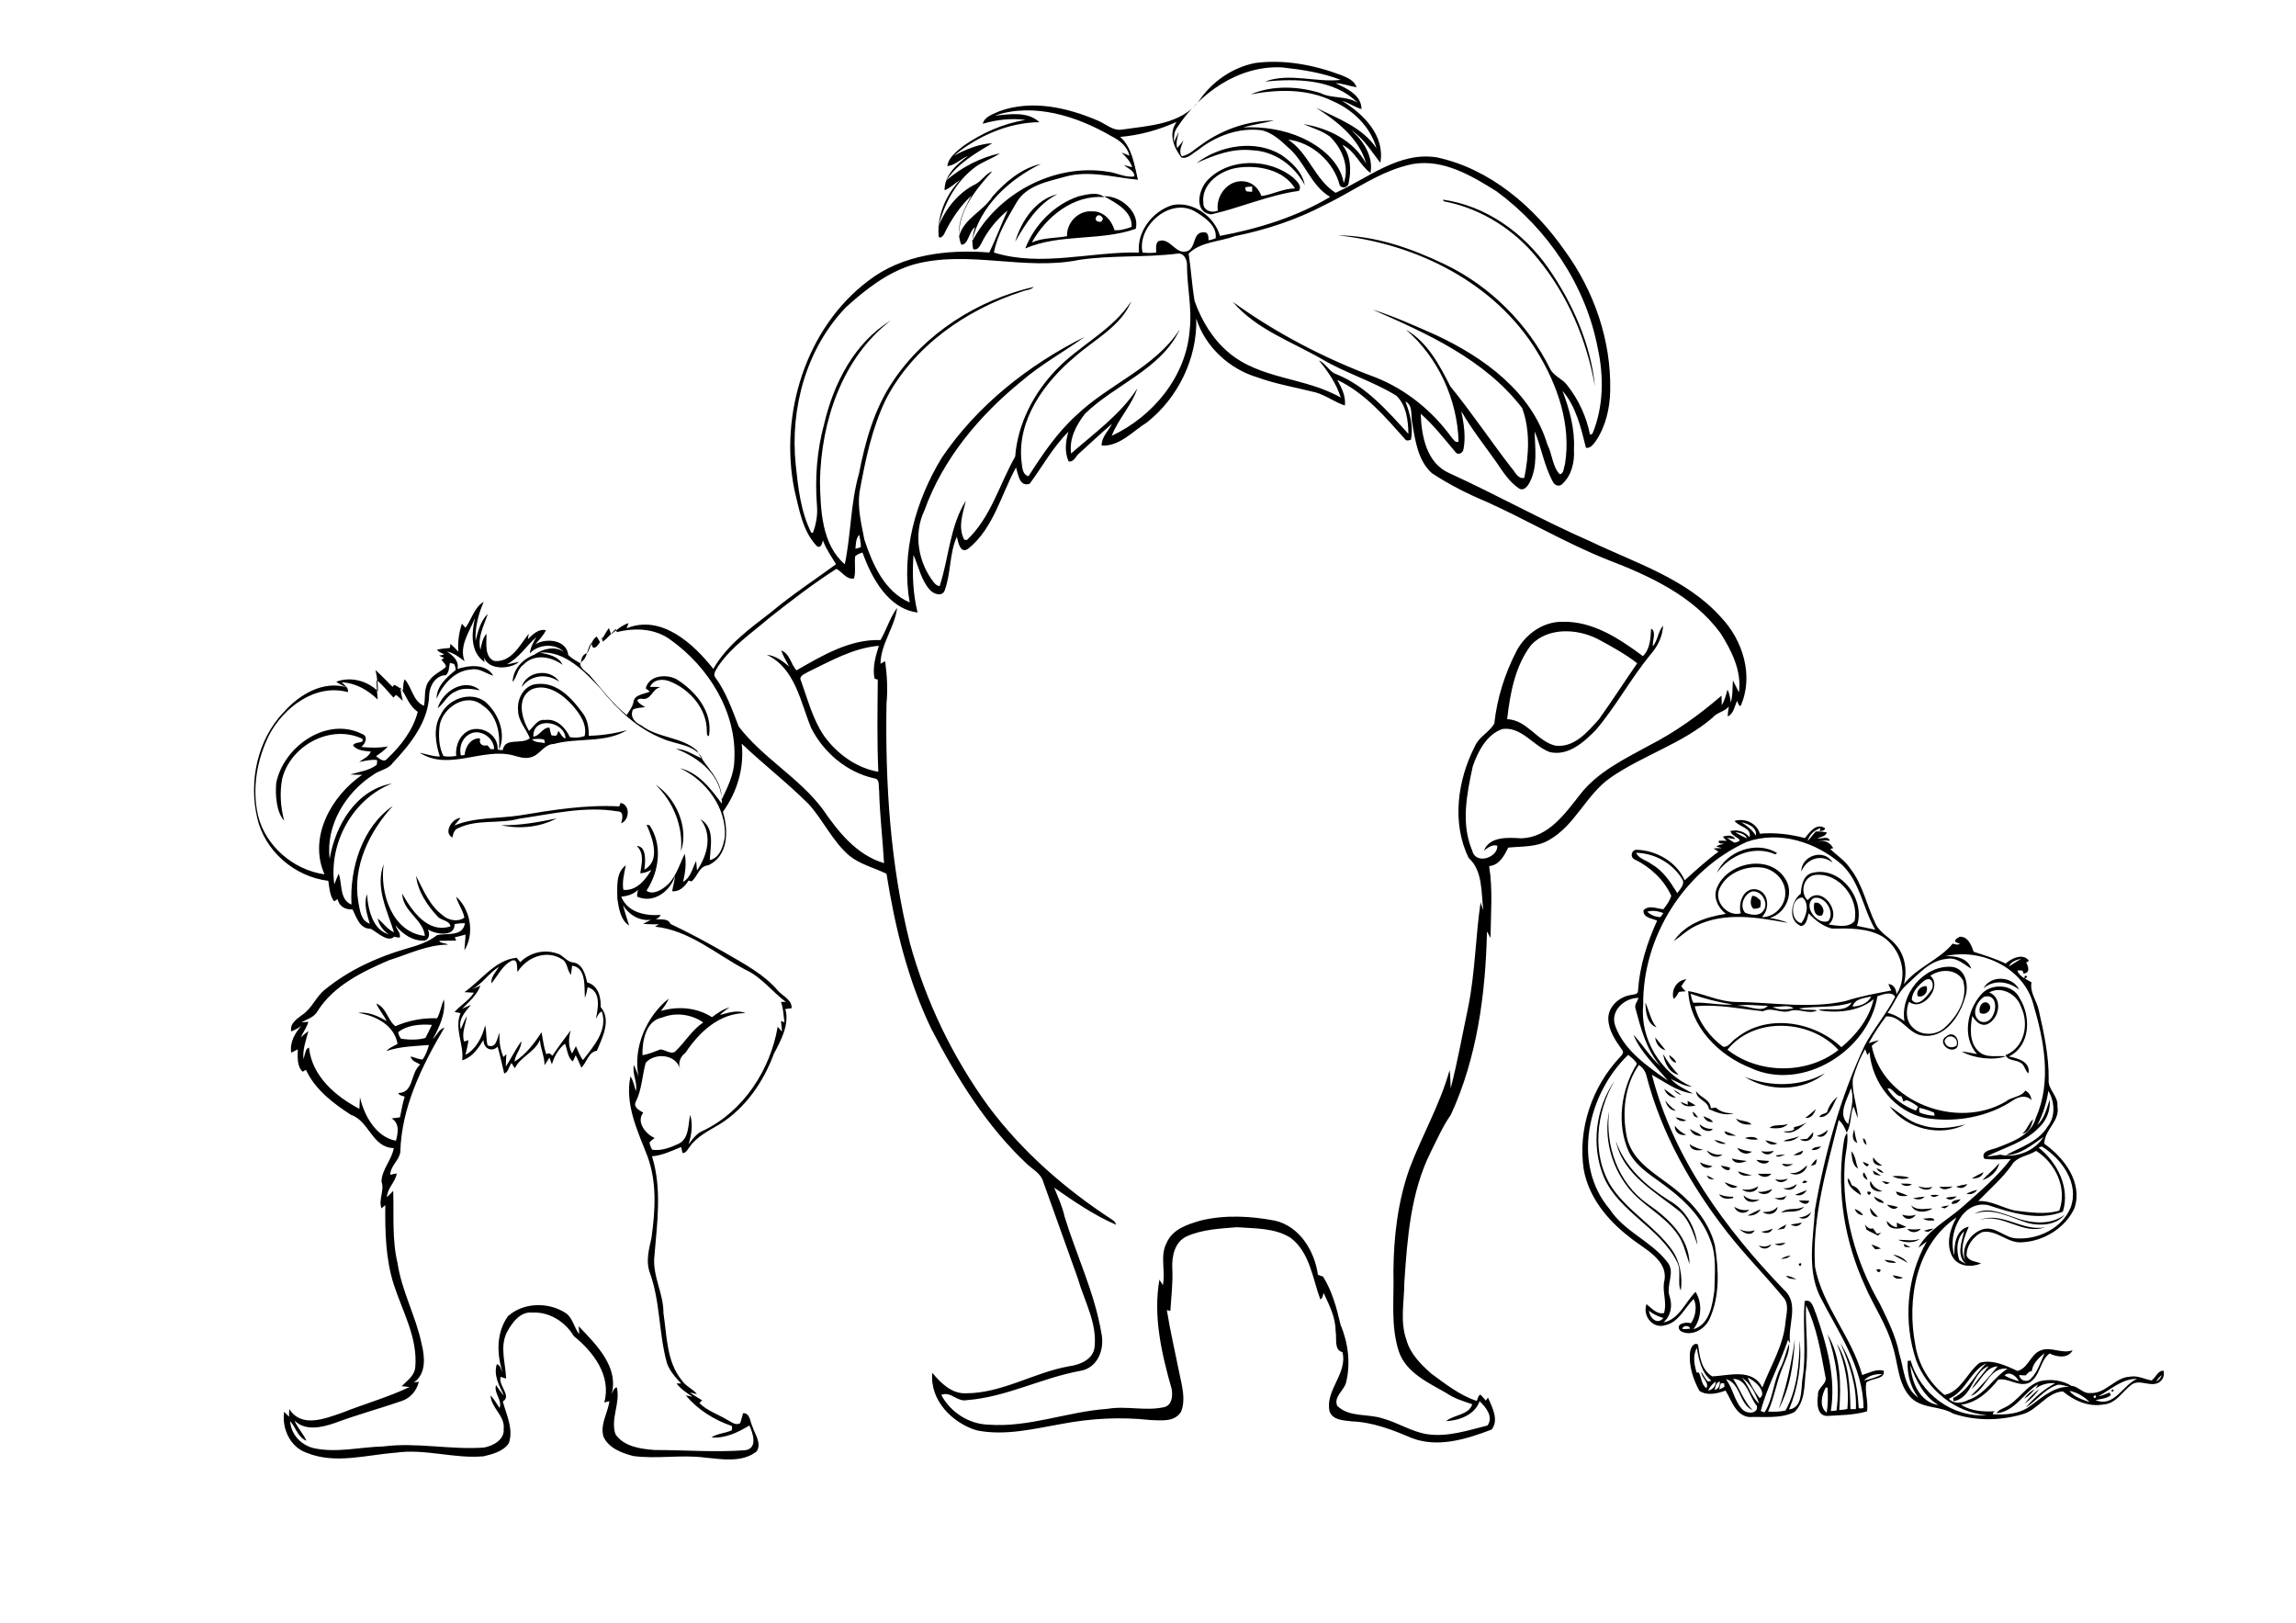 <?xml version="1.0" encoding="utf-8"?>
<!-- Generator: Adobe Illustrator 21.0.2, SVG Export Plug-In . SVG Version: 6.00 Build 0)  -->
<svg version="1.2" baseProfile="tiny" id="Layer_1" xmlns="http://www.w3.org/2000/svg" xmlns:xlink="http://www.w3.org/1999/xlink"
	 x="0px" y="0px" viewBox="0 0 842 595" overflow="scroll" xml:space="preserve">
<g>
	<path d="M774.4,509.6C776.2,509.1,774.1,511.5,774.4,509.6 M742.5,514.7c1.5-2,3.4-3.9,5.4-5.4
		C746.4,511.4,744.6,513.2,742.5,514.7 M742.3,512.9c1-1.5,2.4-2.7,3.9-3.6C745.2,510.7,743.9,512,742.3,512.9 M746.3,509.3
		c0.1,0,0.2-0.1,0.3-0.1C746.5,509.2,746.3,509.2,746.3,509.3 M748.3,506.4c3.8-0.8,8.1-0.3,11.4,1.8c-1.9,0.7-3.8-1.1-5.7-0.2
		c-4.4,1.6-7.2,5.7-11.1,8.1c3.1-3.6,6.7-6.7,10.8-8.9c-2.6-0.2-5.1,0.4-7.2,2c0.3-0.5,0.6-1.1,0.9-1.6c-5.3,3.2-8.5,10-15.2,10.6
		c0.6-1.1,1.8-1.5,2.8-2C740.2,513.9,742.8,508,748.3,506.4 M746.2,500.7C746.5,500.9,746.5,500.9,746.2,500.7 M652.3,516.6
		c2.9-8.3,4.7-16.8,5.9-25.5C657.8,499.8,656.5,508.9,652.3,516.6 M655,467.8c1.4,0.1,2.6,0.7,3.8,1.3
		C657.5,468.9,655.8,469.1,655,467.8 M694.1,467.6c1.3,0.2,2.5,0.5,3.8,0.9C696.5,469.2,694.8,469,694.1,467.6 M688.1,465.6
		C691,464.5,689.1,468,688.1,465.6 M659.6,463.5C661.4,462.2,660.3,465.6,659.6,463.5 M691.1,461.9c1.3,0.4,3.5,0.1,4.2,1.2
		C693.8,463,692,463.2,691.1,461.9 M653.1,461.6c1.1-0.6,2.2-1.1,3.5-1.2C655.7,461.4,654.4,461.6,653.1,461.6 M694.2,460
		c2.1,0.4,4.1,1.3,5.4,3.1C697.8,461.9,695.9,461.2,694.2,460 M698.1,456.1c0.9,0.4,1.7,0.8,2.6,1.3c-0.7-0.1-1.5-0.1-2.2-0.2
		C698.4,456.9,698.2,456.4,698.1,456.1 M686.3,456.3c1.2,0.4,2.3,0.9,3.5,1.5c-0.7,0.2-1.4,0.2-2.1,0.3
		C687.1,457.5,686.7,456.9,686.3,456.3 M645,456.7c1.6,0.6,3.2,0.5,4.6-0.5C648.8,458.1,646.2,458.4,645,456.7 M650.8,456.2
		c1.3-0.2,2.6-0.4,4-0.5C653.6,456.9,652.1,456.8,650.8,456.2 M696.1,454.6c2.6,0,5.3,0.6,7.9-0.3C702,456,698.2,455.7,696.1,454.6
		 M705.5,451.3c1.2-0.4,2.4-0.7,3.6-0.8c-0.6,0.5-1.3,0.9-2,1.2C706.6,451.6,706,451.5,705.5,451.3 M699.5,450.6
		c1.6,0.3,3.3,0.3,4.9,0C703.3,452.1,700.6,452.3,699.5,450.6 M645.9,451.6c1.5-0.1,2.9-0.5,4.2-1.1
		C649.4,452.2,647.5,452.5,645.9,451.6 M637.9,450.7c1.8,0.9,3.7,1.1,5.6,0.4C642.2,453.5,639.4,452.2,637.9,450.7 M683.9,449
		c0.8,0.9,1.6,1.9,2.9,1.4c0.6,0.6,1,1.4,1.5,2c0.5-0.1,1.1-0.3,1.6-0.3c-0.4,0.3-0.9,0.6-1.2,1c-1.4-0.8-2.9-1.4-4.2-2.2
		C684.3,450.2,684.1,449.6,683.9,449 M651.8,450.9c1-0.7,2.1-1.3,3.3-1.9c-0.2,0.5-0.5,1-0.8,1.5
		C653.5,450.7,652.6,450.8,651.8,450.9 M656.7,449c1.4-0.2,2.8-0.4,4.1-0.7C659.8,449.8,658.1,449.9,656.7,449 M691.9,447.7
		c1.1,1,2.2,2.2,3.8,2.3c0-0.6-0.1-1.2-0.1-1.7c1.1,0.6,2.3,1,3.5,1.6C696.7,450.7,692.2,451.3,691.9,447.7 M705.2,446.8
		c1.3,0.2,3.8-0.8,4.2,0.7C707.9,447.6,706.4,447.7,705.2,446.8 M725.9,447.4c8.1-3.4,15.7,4.3,24.1,2.6
		C741.7,453.1,734.3,444.5,725.9,447.4 M697.6,445.4c1.6,0.5,3.3,0.6,5,0C701.4,447.3,698.7,447.6,697.6,445.4 M659.7,446.4
		c1.7-0.1,3.3-0.7,4.5-2C663.5,446.5,661.7,447.5,659.7,446.4 M724.1,445.1c4.4-2.7,9.6-0.4,14.1,1.1c6,2.3,13.5,3.4,19-0.8
		c-3.2,3.9-8.9,4.2-13.4,3.1C737.4,446.6,730.8,442.5,724.1,445.1 M680.2,443.3c1.2,0.5,2.4,1.1,3,2.3
		C681.8,445.5,680.6,444.7,680.2,443.3 M640.9,445.7c1.6-0.8,3.1-1.6,4.8-2.3C644.7,445.2,642.8,445.9,640.9,445.7 M685.8,442.9
		c0.9,1.1,1.9,2.3,2.9,3.3C686.7,446.3,685.8,444.7,685.8,442.9 M653.1,444.7c2.7-2.3,5.7-0.6,8.5-2.3
		C659.7,445.1,655.9,443.8,653.1,444.7 M646.4,444.4c2.1,0.1,4.1-0.3,5.5-1.9C651.6,445.2,648.4,445.9,646.4,444.4 M636,442.5
		c1.7,1.1,3.6,1.5,5.5,1.1C639.9,445.5,636.8,444.8,636,442.5 M711.8,442.6c1-0.3,2-0.5,3-0.6c-0.5,0.4-1,0.8-1.6,1.1
		C712.7,443,712.2,442.8,711.8,442.6 M700.9,442c2.2,2,5.1,1.2,7.8,1.1C706.6,444.7,702.1,445,700.9,442 M692,441.7
		c1.3,0.2,2.6,0.5,4,0.9C694.7,444,692.9,442.9,692,441.7 M659.7,440.2c1.3,0,2.6,0,3.8,0.1C662.9,442.2,660.7,441.3,659.7,440.2
		 M715.7,441.4c0.1-1.5,2.2-1.3,3.3-1.7C718.3,440.9,717.1,441.6,715.7,441.4 M713.6,439.2c1.3-0.3,2.7-0.4,4-0.5
		C716.5,439.8,714.8,440.4,713.6,439.2 M701.5,439.4c1.4-0.3,2.9-0.5,4.3-0.6C704.7,440.1,703,439.9,701.5,439.4 M687.2,438.7
		c1.2,0.8,3.2,1.2,3.7,2.4C689.3,441.1,687.8,440.3,687.2,438.7 M708,438.2c1-0.1,2-0.1,3.1,0C710.1,438.8,708.7,439.4,708,438.2
		 M650.7,439.3c1.6,0.1,3.2-0.1,4.6-0.9c-0.3,0.4-0.7,0.8-1,1.3C653.1,440.3,651.8,439.8,650.7,439.3 M639.4,438.3
		c1.6,1.5,3.7,1.9,5.9,1.5C643.3,441.3,640,441.1,639.4,438.3 M630.4,437.9c1.6,0.7,3.4,1,5.2,0.9c0,0.1,0,0.4,0,0.5
		C633.7,439.7,631.5,439.8,630.4,437.9 M695.3,436.9c1.5,0.4,3,0.9,4.4,1.6C698.1,438.6,695.7,439,695.3,436.9 M684.8,437
		C687.6,436.5,684.9,439.7,684.8,437 M721.1,437.7c1.3-0.6,2.6-1.1,4-1.4C724.2,437.6,722.7,438.2,721.1,437.7 M658.3,438.1
		c1.4-0.6,2.9-1.1,4.3-1.7C661.7,438,660,438.7,658.3,438.1 M644.6,437c1.9,0.2,3.6-0.3,5.3-1C649,438,646.3,438.4,644.6,437
		 M711.2,435.2c1.6,0,3.3,0,4.9-0.1C714.6,436,712.6,436.7,711.2,435.2 M703.4,435c1.7,0.5,3.6,0.7,5.3,0.2
		C707.4,436.9,704.8,436.3,703.4,435 M638.8,436.1c2.1,0.4,4.2,0,6-1.1C644.1,437.5,640.5,437.6,638.8,436.1 M717.4,435.1
		c1.3-0.4,2.7-0.7,4.1-0.9C720.5,435.7,718.8,436,717.4,435.1 M697.1,434c1.3,0,2.7,0,4,0.2C700.1,435.2,698.1,435,697.1,434
		 M653.9,435.7c1.8,0.2,3.5-0.5,5-1.5C658.3,436.3,655.8,436.8,653.9,435.7 M632.4,433.5c1.6,0.6,3.2,1.1,4.8,1.6
		C635.5,436.3,633.6,435,632.4,433.5 M690.1,433.1c1,0.1,2,0.3,3,0.6c-0.5,0.2-0.9,0.4-1.4,0.5C691.1,433.9,690.6,433.5,690.1,433.1
		 M690.3,436.8c-2.3,0.6-5.3-1.2-4.3-3.8C686.7,435,688.4,436.2,690.3,436.8 M661.7,432.9C664.9,433.3,659.1,434.8,661.7,432.9
		 M677.6,432.1c1,0.5,1,1.8,1.6,2.6c1.7,0.5,2.9,1.8,3.3,3.6C680.2,436.8,677.5,435.1,677.6,432.1 M651,432.4
		c1.5,0.4,3.1,0.3,4.7-0.2C654.4,433.7,652.2,434,651,432.4 M693.9,431.3c2.1-0.2,4.2-0.1,6.3,0.5
		C698.2,432.7,695.8,432.2,693.9,431.3 M625.9,431c1,0.4,1.9,0.9,2.8,1.5c-0.7-0.1-1.4-0.1-2-0.3C626.4,431.8,626.1,431.4,625.9,431
		 M684.9,432.6c-1.1-0.3-2.4-1.8-1.3-2.7C684.1,430.8,684.6,431.7,684.9,432.6 M644.6,430.4c1.7,0,3.3,0,5,0
		C648.3,432,646,431.8,644.6,430.4 M723.1,432.1c1.4-0.8,2.8-1.6,4.3-2.3C726.8,431.7,725,432.2,723.1,432.1 M686.8,429.2
		c1,0.5,2,1.2,3,1.9c-0.8-0.1-1.7-0.2-2.4-0.5C687.1,430.2,686.9,429.7,686.8,429.2 M637.4,429.5c1.7,0.5,3.4,1.2,5.1,1.4
		C640.7,431.2,638.3,431.5,637.4,429.5 M688.2,428.4c1,0.3,2,0.8,2.5,1.7C689.6,430,688.7,429.4,688.2,428.4 M656.3,430
		c2.7,0.7,4.6-1.1,6.4-2.7C662.2,430.1,658.6,431.6,656.3,430 M631,427.4c1.2,0.2,2.3,0.4,3.5,0.8c-0.1,0.2-0.2,0.6-0.3,0.8
		C632.8,429.3,631.8,428.3,631,427.4 M727,432.7c2-2.1,4.3-4,6.2-6.2C732.6,429.4,729.9,431.9,727,432.7 M653.5,426.7
		c1.4,0.2,2.7,0.3,4.1,0.1C656.3,427.6,654.4,428.3,653.5,426.7 M683.1,426c0.8,0.3,1.6,0.6,2.3,1c-0.2,0.2-0.4,0.5-0.6,0.7
		C683.9,427.5,683.5,426.7,683.1,426 M623.4,426.2c1.4,0.7,3,1.1,4.6,1.4C626.3,428.9,624.1,428.1,623.4,426.2 M664.1,427.5
		c0.6-1,1.3-1.9,2.2-2.5c-0.1,0.7-0.2,1.3-0.5,1.9C665.3,427.2,664.7,427.3,664.1,427.5 M644.1,425.3c1.6,0.2,3.1,0.3,4.7,0.4
		C647.9,427.3,645.1,426.7,644.1,425.3 M687,424.4c0.8,1.3,2,2.3,3.3,3C688.4,427.6,686.4,426.6,687,424.4 M635.1,424.8
		c1.8,0.5,3.7,0.7,5.5,0.9C638.8,426.5,636.1,427,635.1,424.8 M651.2,423.7c1.1-0.2,2.3-0.3,3.5-0.4
		C653.7,423.7,651.9,424.7,651.2,423.7 M678.9,422.1c1.7,1.8,1.6,4.3,2.5,6.4C679.2,427.3,679.2,424.4,678.9,422.1 M657.7,423.6
		c1.1-0.7,2.3-1.2,3.5-1.7C661,423.7,659.1,423.6,657.7,423.6 M645.9,422.1c1.5,0.3,3.1,0.2,4.6-0.1
		C649.3,423.7,647.1,423.7,645.9,422.1 M625.9,421.8c1.7,1.2,3.6,1.9,5.8,1.5C629.7,425.1,626.9,423.9,625.9,421.8 M637.1,420.9
		c1.7,0.7,3.5,1.2,5.4,1.4C640.6,423.7,638.1,422.9,637.1,420.9 M664.4,421.7c0.6-1.2,2.2-1.1,3.4-1.3
		C667,421.5,665.7,421.8,664.4,421.7 M619.6,419.6c1.5,0.9,3.2,1.7,5,2C622.6,422,620.2,422,619.6,419.6 M592.6,418.4
		c3.2,9.6,11.2,16.5,19.5,21.8c6,3.3,9.6,9.6,10.4,16.3c-1.5-4.3-2.9-8.8-6.2-12C607.3,437.1,595.1,430.8,592.6,418.4 M647.4,418.1
		c1.5,0.3,2.9,0.7,4.4,1.2C650.2,420.1,648.4,419.6,647.4,418.1 M628.7,418c1.5,0.2,3,0.7,4.3,1.4
		C631.4,419.6,629.8,419.1,628.7,418 M683.2,417.4c1.1,0.2,1.1,1.6,1.3,2.4C683.6,419.4,683.3,418.4,683.2,417.4 M654,418.4
		c1.8-0.9,3.9-0.9,5.8-1.8C658.2,418.2,656.1,418.7,654,418.4 M639.9,417.3c1.4-0.5,3.8-0.7,4.8,0.5
		C643.1,418,641.4,417.9,639.9,417.3 M662.7,417.6c0.7-0.8,1.6-1.6,2.2-2.5c0.4,2.7-2.6,4.2-4.8,2.7
		C660.9,417.7,661.8,417.7,662.7,417.6 M632.4,414.8c1.5,0.4,2.9,1,4.3,1.7C635.3,416.3,632.8,416.8,632.4,414.8 M681.1,419.1
		c-2.2-0.9-1.7-3.3-1.1-5C680.2,415.8,680.6,417.5,681.1,419.1 M666.3,416.5c1.5-0.4,2.8-1.1,4-2.2
		C669.9,416.2,668.2,417.5,666.3,416.5 M619.7,413.9c1.3,1.1,3.2,1.3,4.3,2.6C622.1,416.7,620.4,415.8,619.7,413.9 M614.2,412.8
		c1.1,1.4,2.5,2.6,4.2,3.3C616,416.6,614.1,415.2,614.2,412.8 M623.3,412.3c1.4,1.1,3,1.8,4.8,1.6
		C627.3,415.6,623.5,414.5,623.3,412.3 M649,413.6c1.2-1.5,4.7-0.6,6.7-1.5C654.1,414,651.3,413.8,649,413.6 M657.9,413.3
		c1.6-0.3,3.2-0.9,4.6-1.7c-2.3,1.9-5.3,4.8-8.5,3.3c1.3-0.1,2.8,0.1,3.9-0.7C657.9,413.9,657.9,413.6,657.9,413.3 M741.6,415.7
		c1.8-1.4,2.3-3.8,4-5.3C745,412.6,744.3,415.3,741.6,415.7 M636.6,410.1c1.7,1.2,4.5,0.7,5.7,2.2
		C640.2,412.5,637.7,412.2,636.6,410.1 M614.5,409.7c1.3,0.2,2.6,0.6,3.9,1.1C617,411.5,615.4,410.9,614.5,409.7 M624.7,409.3
		c1.2,0.5,2.7,0.9,3.5,2.1C626.6,411.6,625.3,410.8,624.7,409.3 M620.7,407.6c0.9,0.6,1.5,1.3,2,2.3c-0.5-0.2-0.9-0.4-1.4-0.6
		C621,408.8,620.8,408.2,620.7,407.6 M596.9,435.2c-6-7.7-8.8-18.1-6.8-27.7c-1.5,12.7,3.3,26.2,13.9,33.8
		c7.6,5.2,15.5,12.3,15.6,22.3c-1.4-4-2.2-8.4-5-11.8C609.7,445.2,601.8,441.7,596.9,435.2 M662,409.9c1.4-0.9,2.6-2.1,3.9-3.2
		C665.3,408.5,664.1,410.2,662,409.9 M693,405.7c3.7,2.3,6.9,5.5,11.2,6.7c5.4,1.9,11.2,1.3,16.6-0.1C711.5,417,699.2,414,693,405.7
		 M616.3,404c0.9,0.4,1.8,0.8,2.7,1.1c-0.1-0.5-0.1-0.9-0.1-1.4c1,0.5,2,1,2.9,1.7C619.8,405.8,617.5,406,616.3,404 M610.7,403.5
		c1.1,1.5,2.4,2.7,3.9,3.8C612.4,407.2,611.2,405.4,610.7,403.5 M670,407.9c0.6-2.3,2.1-4.3,3.9-5.8c-1.8,2.7-2.6,7.8-6.7,7.5
		C667.7,408.5,669.1,408.4,670,407.9 M622,400.1c1.6,2.5,5.2,2.9,5.4,6.3c0.6-0.1,1.2-0.2,1.8-0.3c1.8,1.7,4.2,2.2,6.6,2.1
		c-3.1,1.1-6.3-0.3-9.1-1.5C626.4,403.5,622.1,403.4,622,400.1 M613.7,399.6c1.1,0.5,2.1,1.1,2.9,2
		C615.5,401.2,614.5,400.5,613.7,399.6 M610.3,399.3c1.4,1,2.9,2.1,4.3,3.2C612.5,402.5,611,401.1,610.3,399.3 M588.2,431.7
		c-4.8-11.4-3.1-25.3,3.9-35.4c-6.8,11.7-8.6,27.3-1,39.1c6,8.8,15.7,14.2,21.9,22.7c3.1,4.3,4.1,9.9,3.4,15.1
		c-1.4-2.5,0.4-7.3-1.4-10.5C608.8,450.2,593.9,444.6,588.2,431.7 M639.9,394.9c9.5,3.7,20.3,3.7,29.4-1.4
		C661.4,400.3,648.5,400.4,639.9,394.9 M612.1,386.9c1.1,0.7,2.2,1.5,2.6,2.8C613.3,389.4,612.4,388.2,612.1,386.9 M609.9,386.5
		c1.6,2.7,3.5,5.4,5.7,7.6C612.1,393.5,610.4,389.6,609.9,386.5 M607,380.4c1.3,1.6,2.6,3.1,3.8,4.7
		C608.6,384.6,607.2,382.6,607,380.4 M713.1,381.7c0.3,2.2,2.6,3,4.4,1.7C718.6,380.3,714.3,378.5,713.1,381.7 M713.8,380
		c2.8-2.4,5.4,1.7,3.8,4.2C714.9,386.6,710.3,382,713.8,380 M726.1,371.4c-0.6-1.8,0.4-4.3,2.6-3.8
		C731.5,369.3,728.7,372.8,726.1,371.4 M603.4,367.6c1.4,3.1,1.9,6.5,4.1,9.1C603.9,375.5,603.5,370.8,603.4,367.6 M727.6,365.5
		c-2.8,1.8-5,6.8-1.4,9C732,376.8,734.3,363.7,727.6,365.5 M726.4,364.8c3.6-4.4,11.8-4.2,14.3,1.3c4.2,6.7,3.9,17.4-4,21.3
		c3.2,0.6,8,1.9,7.2,6.2c-1.4-1-1.3-3.1-2.9-3.9c-1.7-1.2-4.6-0.6-5.5-2.8c6.9-2.7,8.7-11.4,5.7-17.6c-1.5-4.7-7.2-7.9-11.7-5.4
		c5.2,2.1,3.7,9.8-0.8,11.7c-2.5,0.8-4.3-1.2-5.4-3.1c-0.8,4.3-1.2,9.8,2.3,13c2.7,2.6,6.7,1.5,10.1,1.8c-4.5,1.6-11.5,0.9-16.3-1.7
		c1.9,0.1,3.7,0.6,5.6,0.9C719.5,380.3,721.4,370.6,726.4,364.8 M703.3,365.3c-0.8-2,1.2-3.9,3.2-3.7
		C707.3,363.6,705.6,365.9,703.3,365.3 M727.4,362.4c2.7-5,10.7-4.5,13.1,0.5C736.6,359.9,731.4,359,727.4,362.4 M613.7,366.2
		c-0.9-3.3,1.3-6.9,4.8-7.1c-0.8,0.7-1.3,1.6-1.9,2.5c0.3,0.7,1,1.3,1.6,1.9c-0.8,0-1.6,0.1-2.4,0.2
		C615.1,364.4,614.8,365.8,613.7,366.2 M742.5,357.9C744.6,357.4,742,360.1,742.5,357.9 M189.8,356.4c-0.4-1.4,0.4-4.8-2-4.2
		c-3.6,1.7-5.2,5.6-7.6,8.4c-0.2-2.4,1.6-4.2,2.8-6.1c-3.8,2.3-6.1,6.4-10.2,8.4c1.1-0.5,2.2-1,3.4-1.5c-1.3,3.5-4.2,5.9-6.7,8.5
		c1.1-0.5,2.1-1,3.2-1.4c-2.1,2.5-4.8,5.4-3.7,8.9c0.7-1.6,1.3-3.3,2.2-4.8c-0.4,3.1-2,6.1-1,9.3c0.5-0.1,1-0.3,1.6-0.5
		c-0.2,1.8-0.7,3.6-1.1,5.4c3.9-2.1,6.2-6.6,7.2-10.8c0.6,2.4,0.3,4.9,0.9,7.3c3.2,1.4,3.5-2.6,4.4-4.7c-0.2,3.1,0.2,6.1,1.4,9
		c0.4-0.3,0.7-0.8,1.1-1c-0.1,1.5-0.2,3-0.2,4.5c2-3.1,3.6-6.4,5.7-9.3c0,2.8-2.3,4.8-2.5,7.5c4.2-2.7,7.3-6.8,9.9-10.8
		c0.5,2.7,0.8,5.4,1.7,8c0.4-0.1,0.8-0.2,1.2-0.3c0.4,0.3,0.7,0.6,1.1,0.9c2.1-3.2,4.4-6.2,6.7-9.3c-0.8,2.8-1,5.9,0.5,8.5
		c0.5-0.9,0.9-1.8,1.4-2.7c0.8,1.7,1.4,3.6,2.6,5.1c3.9-5.1,9.2-10.9,6.9-17.8c-1.2,0.4-1.5,1.7-2.2,2.7c0.9-3.9,2-10.3-3-11.6
		c-0.2,1.3-0.5,2.6-1,3.9c-0.3-4,0.6-11.1-4.7-11.8c-0.2,1.1-0.2,2.2-0.4,3.3c-1.6-1.6-1.1-4.6-3.5-5.8
		C200.1,348.1,193,351.2,189.8,356.4 M190.8,352.8c3.5-3.5,8.7-4.8,13.4-3.2c2.3,0.5,3.5,3.1,6,3.3c3.4,0.5,4.5,4.4,5.1,7.3
		c4.1,1.2,5.1,5.3,5,9.1c4,4.6,0.6,11.2-1.4,16c-3.1,0.4-3.7,4.3-5.7,6.2c-0.7-1.6-1.3-3.1-2.1-4.6c-0.3,0.8-0.6,1.6-1.1,2.3
		c-1.9-1.6-1.9-4.3-2.8-6.5c-2.4,1.9-4,4.7-4.8,7.6c-0.3-0.8-0.6-1.6-0.9-2.5c-0.6,0.9-1.2,1.9-1.8,2.8c0-3.2-1.5-6.2-1.7-9.3
		c-1.8,4.5-7.1,6.1-9.2,10.4c-0.4-0.6-0.8-1.2-1.2-1.9c-1,1.1-1.2,3.6-2.7,3.8c-0.8-3.3-1.5-6.6-2.4-9.8c-2.3,2.2-5.2,0.6-5.2-2.5
		c-1.9,3.1-4.1,6.4-7.8,7.5c0.7-5.9-3-11.6-0.6-17.3c-0.7-0.2-1.5-0.3-2.2-0.4c2.2-2.6,5.3-4.2,7.1-7.1c-1.2-0.1-2.3-0.1-3.5-0.2
		c6.2-4.3,11.3-11.9,19.2-12.6C189.9,351.7,190.3,352.3,190.8,352.8 M665.4,331c0.3,0,1,0,1.3,0c1.6,0.9,2.8,3,1.4,4.7
		C665.4,336.4,664.8,332.9,665.4,331 M642.6,328.5c1.2-0.1,2.2,0.9,3,1.7c0.2,0.8,0.1,1.7-0.1,2.5c-0.8,0.4-1.6,0.6-2.5,0.5
		C641.7,332,641.9,330,642.6,328.5 M642.5,326.9c-3,1-4.7,5.4-2.5,7.8c2,0.8,5.3,1.4,6.7-0.8C648.8,331.2,646,326.3,642.5,326.9
		 M630.6,325.8c-2.2,4.7,2.9,10.5,7.8,9.1c-1.1-3.8,1-9.5,5.6-8.8c4.7,0.9,5.2,7.2,2.1,10.2c4.7,0.1,8.8-4.3,8.6-9
		c0-4.7-4.2-8.7-8.7-9.2C640.1,317.4,633.2,320.1,630.6,325.8 M629.7,325.4c3.8-9.1,18.8-12.3,24.7-3.6c3.9,5.2,0.7,13.1-5.4,14.8
		c2.2,0.4,4.5,0.8,6.6,1.8c-11-2-23-4.1-33.5,1c-3.1,1.4-5.5,3.8-8.3,5.7c4.3-6.4,11.9-8.9,19.1-10C630,332.8,628.1,329,629.7,325.4
		 M660.6,319.6c-0.1-6,8.6-8.6,11.4-3.3C667.9,313,662.5,314.8,660.6,319.6 M629.6,320.1c3.5-8,14.6-12,22.1-7.3
		c-0.2,0.1-0.5,0.4-0.6,0.5C643.3,309.8,634.4,313.5,629.6,320.1 M767.7,512C768.3,514,769.5,510.7,767.7,512 M758.9,510
		c1.8,2.3,4.7,3.2,7.4,4.1C764.3,512.1,761.7,510.5,758.9,510 M669.6,508.7c-1.5,2.7-2.6,7.1,0.3,9.3c0.5-3,0.5-6.1,0.3-9.1
		C670,508.8,669.7,508.7,669.6,508.7 M631.1,507.2c-0.3,0.7-0.5,1.5-0.6,2.3c0.7-0.3,1.3-0.6,1.9-1c0-0.3-0.1-0.9-0.1-1.2
		C632.1,507.2,631.4,507.2,631.1,507.2 M628.8,509.7c1.5-0.4,2-1.8,1.9-3.1C629.3,506.8,629.1,508.5,628.8,509.7 M626.4,509.9
		c1.7-0.3,2.8-1.6,2.8-3.3C628,507.4,627,508.6,626.4,509.9 M769.5,512c1.4-0.2,2.8-0.9,4.1-1.4c0.2,0.3,0.4,0.6,0.5,1
		c-1.6,1.3-3.7,1.3-5.6,1.8c6.9,2.8,9.9-5.5,15.2-7.8C778.2,505.5,774,509.6,769.5,512 M632.9,505.7c2.7,3.4,3.1,8.2,6.2,11.2
		c1.6,1.7,5.8,1.5,5.2-1.4c-2.9-3.2-3.4-9.8-8.7-9.9c2.5,3.8,3.9,8.2,7.1,11.5C637.7,514.8,638.4,507.1,632.9,505.7 M640.9,505.2
		c1.2,2.6,2.6,5.2,4.4,7.5C648.3,510.7,643.5,506,640.9,505.2 M638.7,505.1c2.7,2.8,3.4,7,6.4,9.6
		C644.1,511.6,642,507.1,638.7,505.1 M790.7,506.6c1-0.5,1.7-1.3,2.1-2.4C791.9,504.9,791.2,505.7,790.7,506.6 M735.1,504.3
		c1.6,1.1,3.5,1.6,5.3,2.2C739.5,504.7,737.1,502.6,735.1,504.3 M683.6,506.2c2.3-0.5,4.6-1.2,6.7-2.3
		C687.9,503.7,685.3,504.3,683.6,506.2 M700.6,500.6c0.4,6.2,3.4,13.6,10.3,14.6C705.6,512.2,702.6,506.1,700.6,500.6 M744.9,500.2
		C745.1,500.5,745.1,500.5,744.9,500.2 M714.7,512.9c1.9,2.1,4.9,1.6,7.2,0.4c6.1-2,9.1-8.2,14.3-11.4c-6.9-0.9-7.9,8-13.5,10
		c3.6-3.4,6.9-7.2,9.9-10.9c-4.7,0.3-6.2,5.6-9.5,8.2c1.7-3,4.2-5.5,6.2-8.3c-6.2,2.4-5.8,11.6-12.9,12.9c-0.1-0.4-0.1-0.8-0.1-1.2
		c5.6-2.6,7.8-8.7,12.2-12.7C722.6,502.6,720.9,510.3,714.7,512.9 M745.1,502.8c-0.9-0.1-1.6,0.9-2.2,1.5c-0.8,0.1-1.6-0.1-2.4-0.1
		c0.2,2,2.8,2.9,4.2,1.4c2.6-2.5,3.6-6.2,5.1-9.4C747.6,497.9,745.4,500.1,745.1,502.8 M622.3,494.3c-1.6,2.7-1,6.1-0.1,9
		c0.2,0,0.6,0,0.8,0c1,1.8,0.9,4.5,2.8,5.7c1.1-2.3-1.9-3.7-1.9-6c0.8,1.2,1.4,2.6,2.5,3.6c0.4-0.1,0.8-0.2,1.2-0.3
		C624,503.3,623,498.7,622.3,494.3 M617,487.3c0.9,0.1,1.9,0,2.8-0.1C619.6,485.9,617,485.9,617,487.3 M604.7,480.6
		c0.3,2.6,3,5.4,5.3,2.7C608.1,482.7,606.2,481.9,604.7,480.6 M718.5,462c0.8,0.6,1.7,1,2.6,1.5c-3.8-2.8-1.7-8.2-0.8-12
		C717.4,454.2,717.4,458.5,718.5,462 M720.3,451.6C720.6,451.4,720.6,451.4,720.3,451.6 M737.7,427.3c-3.5,4.9-8.1,8.8-12.2,13.1
		c4.8-0.2,8.9,2.5,13.4,3.5c5.3,0.6,11.1,1.6,16.3,0c3-8.3-1.4-17.4-8.5-21.9C743.8,423.9,739.6,424,737.7,427.3 M747.6,420.8
		c7,5.5,11.6,14.9,8.9,23.5c-8.9,3.5-18.7,0.5-27.4-2.4c-9.6-1.9-15,10.6-12.4,18.4c-0.1-3.9,0.6-9.5,5.3-10.5
		c-1.7,3.9-3.5,8.4-1.3,12.5c-1.8-4.8,2-10.3,6.6-11.6c4.7-1.2,8,3.5,12.6,3.4c7.7,0.4,16.3-3.8,19.4-11.2c3.4-8.9-3.2-18-10.5-22.5
		C748.4,420.5,748,420.6,747.6,420.8 M703.8,406.2c0,0.5,0,1.1,0.1,1.7c1.7,0.8,3.7,1.1,5.6,1.2c-0.1-0.3-0.2-0.8-0.2-1.1
		C707.5,407.2,705.7,406.6,703.8,406.2 M751.2,400c-0.7,4.4-2,8.7-4.1,12.6c2.7-2.5,3.4-6.1,4.6-9.4c0.3,3.8-1.1,7.6-3.9,10.2
		c-5.2,5.5-12.7,7.3-19.1,10.6c1.6,0,3.2-0.4,4.9-0.6c5.7,1.4,12.7-1.4,15.8-6.5c-4.2,2.9-8.5,6.6-13.8,6.7
		c5.4-3,11.9-4.9,15.3-10.5C753.9,409.4,753.5,404,751.2,400 M677.8,412.2c0.7-4.3,2.4-8.8,1-13.2
		C677.5,403.1,673.7,408.6,677.8,412.2 M692.2,399.2c2.1,3.8,6.3,6.5,10.3,8c0.5-0.2,0.6-0.9,0.9-1.4c-1.3-1-2.7-1.9-4.2-2.4
		c-0.4,0.1-0.8,0.3-1.2,0.5c-0.2-0.6-0.4-1.3-0.7-1.9C695,402,694,398.5,692.2,399.2 M590.4,443.5c5.3,8.1,15.1,11.6,20.9,19.1
		c3.4,3.8-0.5,8.5,1,12.8c1.1,3.4,0.5,7.1-2.3,9.5c5.7-1,8-7.4,11.8-11.2c2.6,4.1,2.2,9.9-0.8,13.7c6-1.7,7-9,7.7-14.2
		c0.1-6.2,0.9-12.7-1.5-18.5c-2.8-7.7-8.6-13.8-15-18.7c-5.2-4.2-11.6-7.4-14.8-13.5c-4.7-10.2-3-23,2.9-32.4
		c-0.7-1.4-2-2.3-3.2-3.3C582.3,401,576.2,426.9,590.4,443.5 M633.5,384.9c11.4,9,29.2,9.2,40.7,0.1
		C664,373.8,643.4,372.6,633.5,384.9 M650.1,369.2c2.3,1.4,5.1,0.9,7.6,0.6C656.1,368.2,652.5,369.4,650.1,369.2 M636.3,369
		c3.8-1,9.5,2.8,12-0.2C644.4,368.8,639.7,368,636.3,369 M666.8,370.4c3.8-1.1,9.8,1.3,12.3-2.8c-6.3,2.1-13,1.2-19.4,2.2
		c2.2,0.8,4.5,0.2,6.7,0.7c-3.1,1.6-6.7-0.9-10,0.2c-3.3,1.1-6.6-1.6-9.8,0.1c-8.3-0.8-16.7-2.7-25.1-1.8
		c1.5,5.9,5.5,11.2,10.4,14.8c2,0.4,3.2-2.2,4.8-3.1c11.2-9.2,28.6-6.2,38.6,3.3c5.5-4.6,10.2-10.5,11.8-17.6
		C681.7,371,673.3,371.6,666.8,370.4 M592.4,376.3c3.3,9,11.8,14.7,19.3,20c-4.5-5.4-10-10.3-12.7-16.9c3.5,3.7,6.1,8.2,10,11.6
		c-5.3-6.1-7.3-14-9.3-21.5c-0.2-1.3,0.8-2.4,1.2-3.6C595.6,365.9,590.3,370.8,592.4,376.3 M679.4,369.1c2.6-0.1,5.6-1.1,6.8-3.7
		C683.8,366,680.2,366.1,679.4,369.1 M620,364.4c0.2,1.1,0.4,2.3,1,3.3c4.9-0.3,9.5,1,14.4,0.6C630.1,367.5,625,366.2,620,364.4
		 M706,359.4c-2.3,1.6-4.8,4.2-4.9,7.2c2.2,3,5.5-1.2,6.9-3.2C709.6,361.7,708.7,357.8,706,359.4 M707.9,357.8
		c4.7,3.9-2.9,13.5-7.8,9.5c-1.3,3.1-1.2,7.2,1.5,9.6c3.2,3.1,8.7,2.8,11.8-0.3c4.6-4.2,8.4-10.7,6.5-17.1
		C717.5,355.2,711.6,355.2,707.9,357.8 M736.7,354.4c1.6-1,3.1-2,4.6-2.9C739.5,352,737.5,352.5,736.7,354.4 M604.1,334.3
		c1.3,1.3,3,1.9,4.8,2c0.4-0.5,0.8-1,1.1-1.5C608.1,334.1,606.1,333.7,604.1,334.3 M665.1,329.3c-4.3,2.9,1.5,10.2,5.4,8.4
		C673.1,334.5,669.2,328.2,665.1,329.3 M660.6,338.5c1.9-2.5,3.1-7.2,0.4-9.4C656.7,329.1,656.2,337.6,660.6,338.5 M662.9,330.1
		c4.8-6.1,13,4.5,7.7,8.9c3,0.4,7.4,1.4,9.5-1.3c1.8-8.2-5.6-17.7-14.2-16.9C661.4,321.2,659.9,327.2,662.9,330.1 M600,312.7
		c1,2.3,3.9,2.7,5.7,4.2c4.3,2.4,6.9,6.6,9.4,10.6c1-1.5,3.1-3.4,1.7-5.3C613.3,316.5,606.7,312.8,600,312.7 M640.6,308.7
		c-22.9,10.4-38.3,34.8-38,59.9c-1.2,12.4,6.5,25,17.9,29.9c-2.9-0.2-5.3-1.7-7.8-2.9c2.2,2.5,5.3,3.8,8.2,5.4
		c-5.6-0.6-10.3-4.2-15.1-6.9c7.8,30.5,26.9,56.5,48.4,78.8c5.9,5.2,1.2,13.1,2.3,19.6c-0.3-0.4-0.5-0.8-0.8-1.2
		c-3,8.9-7.6,17-10,26.1c0.4,0.2,0.9,0.3,1.4,0.5c3.1-4.9,3.2-11.1,5.8-16.3c1.5-2.8,2-5.9,3.2-8.8c0.2,3.1-1.3,5.9-2.4,8.7
		c-2.2,5.2-3,10.9-5.3,16.1c2.1,0.1,4.3,0.1,6.4-0.4c4.3-7.8,5-16.9,5.2-25.6c0.8,8.5-0.6,17.3-3.9,25.2c4.8-0.5,4.4-6.8,4.8-10.5
		c1.7-9.7,0.1-19.5,0.9-29.2c2.8-1,3.3,2.9,4.2,4.7c3.9,11.3,7.4,23.5,5.4,35.6c0.7,0,1.4-0.1,2.1-0.2c1.3-9.4-0.2-19-3.3-27.9
		c4.9,8.2,5,18.4,4.3,27.7c1,0,2-0.1,3-0.4c0.7-8.1-0.7-16.4-3.9-23.9c4.6,7.1,4.8,15.8,5,24c0.6,0,1.3,0,2,0
		c0.4-8.4-2.4-16.7-5.7-24.3c4.3,7,6.3,15.2,6.7,23.4c-0.1,1,1.2,0.6,1.8,0.5c-0.1-15.1-9.4-28-16-41c-4.8-10-2.4-21.3-1.8-31.8
		c3.6-20.6,9.3-41.1,18.2-60.1c3.3-6.2,8-11.6,11.2-17.9c-1.4-2.2-4.6-0.8-6.5-0.2c-3.2,20-27.5,35.2-46.5,26.3
		c-11.7-4.6-22.2-15.1-22.9-28.2c5.9,1,11.3,3.9,17.4,4c13.4,0.1,26.9,2.6,40.2-0.3c5.5-1.8,11.2-2.8,16.9-3.9
		c-0.4-0.8-0.8-1.6-1.1-2.4c2.1,0.2,2.9,2,3,3.8c4.5-7,1.7-16.6-5-21.1c-5.6-3.3-12.4-3.1-18.7-3c-3.4-0.9-6.2-3.1-8.5-5.6
		c-0.6,1.7-0.6,4.2-2.8,4.7c-4.9-2-3.8-9.1-0.1-11.9c0.2-3.1,0.9-7,4.5-7.7c10.4-2.3,19.3,10,16.1,19.5c2.2,0.5,4.5,0.9,6.7,1.4
		c-4.5-7.7-5.5-17.4-12.2-23.8C666,308.7,652.5,304.5,640.6,308.7 M636.3,305.1c1.4,0.9,2.8,1.7,4.4,2.3
		C639.9,305.7,638,305.4,636.3,305.1 M638.6,301.5c2.1,1.3,4,2.8,5.3,4.9C644.5,303.4,641,302,638.6,301.5 M636.1,301
		c3.9-1.1,8.1,0.8,9.3,4.7c5.6-0.5,11.1,0.2,16.5,1.6c1.8-2.2,4.2-5.7,7.4-3.6c-0.1,1-1.3,1-2,1c0.1-0.4,0.2-0.8,0.4-1.1
		c-2.3,0.8-4.2,2.4-4.8,4.8c1.1-1.1,1.9-2.4,3-3.5c1.3-0.1,2.6,0.1,4,0.3c-0.2,1.5-2.3,1.6-3.4,2.3c1.4,0.1,4.2-1.1,4.5,0.8
		c-1.7-0.2-3.4-0.3-4.9,0.8c2.4-1.6,4.9-0.4,6.2,1.9c-0.3,0.1-0.8,0.2-1.1,0.3c2.4,2.4,5.3,4.1,7.2,7c4.8,6,6.1,13.8,9.5,20.6
		c1.6,3.3,5.2,4.8,7.4,7.6c3.4,3.9,4.2,9.5,2.9,14.4c4.9-6.3,13-8.9,17.9-14.9c0.8,0.2,1.9,0.7,2.6,0c-0.6-0.2-1.2-0.3-1.7-0.7
		c-0.1-1.1,1.1-1.3,1.6-1.8c3.2-0.2,4.3,3.1,5.2,5.5c4,1.3,8,2.5,11.7,4.3c2.2-1.9,6.3-3.9,8.5-1.1c-0.2,0.4-0.6,0.7-1,0.7
		c0.9,1.5,1.6,3.8-0.9,4.1c-0.1-0.3-0.3-0.8-0.4-1.1c-0.6-0.1-1.3-0.1-1.9,0c0.8,2.3,3.3,3.1,5.2,4.3c-0.7,3.8,2,6.8,2.7,10.4
		c1.9,8.3,3.7,16.7,3.6,25.2c-0.4,3.7,3.6,6.1,3.2,9.8c1.1,5.5-4.8,8.6-4.8,13.8c7.3,5.1,14.1,14.2,11.1,23.5
		c-3.2,7.2-11.2,12.2-19,12.6c-5.4,0.7-9.5-4.8-14.9-3.7c-3.2,1.5-5.8,5-5.7,8.6c0.8,2.2,3.5,2.1,5.3,2.9c-3.6,1.5-8.4,1.2-10.5-2.5
		c-2.5-4.5-0.9-10.2,1.5-14.4c-14.9,10.1-18.3,30.2-15.1,46.8c1.1,7.1,5.1,13.8,10.7,18.3c6.1-1.3,8.3-8.3,12.9-11.8
		c4.7-1.3,9.6,1,13.8,3c4-0.9,4.8-6.1,8.5-7.5c3.9-1.6,7.8,1.4,11.8-0.1c-1.7,3.2-5.8,2.5-8.5,1.2c-3.5,2.6-3.4,8.4-7.4,10.7
		c-3.8,1.8-7.7-1.9-11.4-1.1c-3.5,4.4-7.8,8.4-13.6,9.2c3.7,2.4,8.2,2.6,12.4,2.4c-0.5,0.2-0.8,0.6-0.8,1.1c4.4,0.2,9,0,12.8-2.4
		c4.6-3.1,8.8-7.5,14.7-7.7c3.2-1.4,5.1,2.7,8.3,2.3c5.7,0.3,9-5.8,14.6-6c2.7-0.5,5.2,0.9,7.8,1.4c1.6-1,2.2-3.6,4.4-3.6
		c0.5,1.7-0.2,3.5-1.8,4.4c-3.2,1.7-7-1.5-10,0.8c-3.3,2.5-5.6,6.9-10.2,7.2c-5.5,1-10.8-1.4-14.9-4.8c-6,0.4-9.2,6.9-14.9,8.4
		c-8.2,2.4-17.3,2.5-25.4-0.3c-4.7-2.8-11-1.7-15.2-5.6c-5.1-5-4.8-12.6-6.9-19c-2.2-8-7.1-14.9-10.3-22.5
		c-7.2-15.8-10.2-33.5-7.9-50.7c0.3-1.7,0.3-3.7,1.5-5.1c0.5,3.7-0.7,7.4-0.9,11.1c-1.2,18.1,4,36.2,13,51.8
		c2.8,5.8,5.8,11.7,7,18.1c1.8,5.5,1.7,12.5,7,16.1c-2.9-3.9-4.2-8.7-3.9-13.5c0.3,0,0.8,0,1.1-0.1c3.4,12,15.2,21,27.9,20
		c-11.5-0.9-21.7-9.2-25.8-19.8c-4.9-14.3-3.7-30.7,3.8-43.9c-1,0.8-2,1.6-3.1,2.3c3.6-6.5,10.5-10,15.9-14.7
		c6.3-5.6,12.9-11.1,18-17.8c-3.2,0-6.5,0.4-9.7-0.1c-1.5-2.8,2.5-3.3,4.3-3.9c5.6-2.2,12.8-4.5,14.6-11.1c5.9-13.4,3-28.4-1-41.9
		c-3.7-13.3-19.2-20.4-32.1-17.4c3.6-0.1,8.1,0.6,9.4,4.6c-2.7-1.6-5.4-4.3-8.9-3.6c-6.3,0.5-10.4,5.6-14.8,9.5
		c-3.2,2.8-4.5,7-7,10.3c2.3,0.5,4.3,1.7,6.2,3c-1.6-9.8,7-20.3,17-19.9c5.6,0.3,6.8,7.1,5.2,11.4c-2,6.9-7.5,15.1-15.7,13.8
		c-5.2-0.7-7.8-7.4-13.2-7c-2.4,3.1-4.5,6.4-6.4,9.8c1.2-0.4,2.5-0.8,3.8-1.1c-0.9,0.7-1.9,1.3-2.7,2.1
		c4.1,20.8,31.5,30.9,49.2,20.4c2.1-1.8,5.7-1.6,7.1-4c1.4,0.6,2.1,2,2.3,3.5c-1.8-1.9-4.4-1.4-6.5-0.1c-9.3,6.3-21.1,8.4-32.1,6.7
		c-11.5-2.2-19.8-12.7-20.8-24.2c-0.3,0.4-0.5,0.7-0.8,1.1c-0.3-0.7-0.5-1.5-0.8-2.2c-2,3.3-3.4,7.1-4.5,10.8
		c-0.5,4.9,1.6,9.7,1.8,14.5c-0.6-1.4-1-2.9-1.6-4.3c-1.3,3.1-0.7,6.8-2.5,9.6c-0.6-1.7-1.5-3.4-2.9-4.6
		c-4.3,17.6-9.8,35.4-8.7,53.8c2.7,14.4,13.5,25.7,17.3,39.7c2.6-0.8,5.1-2.3,7.9-1.6c0.6,3.4-4.6,2.6-6.4,4.4
		c-0.6,3.5,0.8,7,0.3,10.5c-4.7,1.4-9.7,1.4-14.6,1.7c-3.9,0-3.8-4.9-3.4-7.7c-0.3-2.8,3.6-4,2.7-6.8c-1.7-8.8-3.1-18-7.1-26.1
		c-0.3,8.4,1.1,16.8-0.2,25.2c-0.4,4.8-0.3,10.5-4.1,14c-5.1,2.5-11.1,1.6-16.6,1.8c-4.9-0.6-6.4-6.1-8.6-9.7c-3,1.1-6.8,2-9.6,0.1
		c-2.3-4.3-4-9.3-3.4-14.3c0.2-1.4,1.2-3.6,2.9-2.7c0.6,4.2,1.1,9.2,5.2,11.7c6.3-0.3,14.8-3.1,18.4,4.1c3-8,7.8-15.4,8.5-24.2
		c0.3-2.8,1.3-6-0.5-8.5c-6.8-8.3-14.5-16-21.1-24.5c-13.2-17-24-36.2-29.4-57.1c-0.4-1.7-1.4-3.1-2.8-4c-5.3,7.6-6.2,17.6-4.4,26.5
		c2.1,9.5,11.6,13.9,18.4,19.6c6.4,5.2,11.9,12,13.9,20.1c1.4,9,1.9,18.7-2.1,27.2c-1.8,3.7-6.8,6.4-10.6,4.1
		c-2.1-2.6,2-3.4,3.9-2.8c1.8-2.5,2.3-6.4,1-8.9c-3.2,3.1-5.4,8.5-10.3,9.6c-4.7,1.5-8.5-3.3-7-7.7c1.9,1.5,3.7,3.8,6.4,3.3
		c1.2-3.6-0.5-7.4,0-11.1c2.2-8.5-7.6-12.5-12.9-17c-7.9-6.1-14.7-14.5-16.5-24.5c-2.3-14.9,3.1-30.6,13.4-41.4
		c0.7-0.7,1.5-1.7,0.6-2.6c-2.4-3.4-4.9-7-5-11.3c-0.1-4.4,3.9-8,8-8.7c1.1-0.3,3-0.1,2.9-1.7c0.6-8.9,3.3-17.5,7-25.6
		c-1.8-0.9-5.2-1-5-3.8c1.9-2.1,4.9-0.6,7.3-0.4c1.2-1.5,2.3-3.1,2.9-4.9c-2.6-5.8-7.6-10.5-13.3-13.3c-2-0.7-1.4-3.8,0.8-3.6
		c7.2,0.3,14.5,4.5,17.4,11.2c4-3.6,8-7.3,12.4-10.5c-0.6-0.4-1.2-0.8-1.8-1.2c1-0.1,2-0.1,3.1-0.1c-0.7-0.2-1.4-0.4-2.1-0.6
		c0.8-0.6,1.9-0.8,2.9-1c-0.8-0.2-2.3,0.2-2-1.1c1-0.1,1.9,0,2.9,0c-0.5-0.5-1-1-1.4-1.5c1.5-0.5,3.6-0.8,4.6,0.9
		c-1.1-0.2-2.1-0.3-3.1-0.5c0.9,0.6,1.8,1.3,2.8,1.8c4.8-1.1-1.3-2-1.5-4.3c2.7-0.6,5.2,0.2,7,2.3
		C642.5,303.5,637.8,303.3,636.1,301 M183.8,302.6c6.9,0.1,13.6-1.1,20.3-2.5C198.1,303.3,190.6,304.1,183.8,302.6 M227.6,294.4
		c3.6,0.7,3.3,6.3,0.2,7.5c0.4-1.6,1.2-4.4-1.4-4.4c-12-2-24.1,1-36,2.7c-7.3,2-15.3,0.1-22.2,3.4c-1.6,0.5-2,2-2.3,3.5
		c-3.4-1.7-0.2-7,3-7.2c-0.7,1-1.6,1.9-2.3,2.8c7.6-3.1,16-2.5,24-3.7c12.1-2,24.3-4,36.5-3.3C227.3,295.2,227.4,294.8,227.6,294.4
		 M240.4,287.7c7.6,5,12.3,15.9,9.3,24.5C250.6,303.1,247,294.1,240.4,287.7 M195.1,271.1c1.2,1.3,3.2,1,4.7,1.4
		c-0.1-0.4-0.1-0.9-0.2-1.3C198.1,270.8,196.6,270.9,195.1,271.1 M172,269.3c-2.6,1.5-3.7,4.7-3,7.7c0.5,0,1-0.1,1.4-0.2
		c0.2-2.9,2.3-6.4,5.7-6c-0.6,2,0.8,2.9,2.6,2.5c0.5,0.4,0.8,0.9,1.2,1.4c0.3,0,0.9,0,1.3,0C181.2,270.4,175.8,266.9,172,269.3
		 M195.6,270.1c2.4-0.2,3.3-3.4,5.9-3.3c0.2,0.9,0.4,1.9,0.7,2.8c0.6,0.2,1.3,0.2,1.9,0.1c0.2-0.6,0.5-1.1,0.7-1.7
		c0.8,1,1.3,2.4,2.6,2.8C207.2,264.4,195.3,262.5,195.6,270.1 M194.9,252.8c-5.6,3.1-3.6,10.7-0.9,15.2c1.8-1.5,3-4.4,5.9-4
		c4.3-0.6,7.4,2.8,9.1,6.3c1.8,0.3,3.7,0.2,5.4-0.4c1-4.3-1.8-8.2-4.5-11.3C206.2,254.5,200.5,250.4,194.9,252.8 M190,260.5
		c-0.5-4.3,2.3-9.5,7.1-9.7c7.1-0.7,12.5,5.1,16.3,10.3c2,2.4,2.6,5.6,2.5,8.7c4.7-0.1,9.5-0.8,14.1-2.1c-8,4.9-18.1,2.7-26.9,5.1
		c-3.7,0.1-5.1,4.1-8.5,4.9c-2.1,0.6-4.3-0.1-6.3-0.7c-11.4-3-23.7,5.9-34.4-1c2.4,0.5,4.8,1.4,7.4,1.4c-1.6-4.9-2.5-10.6,0.3-15.3
		c2.7-5.8,10.8-8.8,16.2-4.9c4.9,4.1,8,11.7,5.2,17.7c0.5-6-0.7-12.8-6.1-16.3c-6-4.9-14.7,0.9-15.7,7.6c-0.4,3.7-0.3,7.6,1.4,11
		c1.5,0.4,3.2,0.2,4.7,0c-0.4-3.7,1.3-7.8,4.8-9.4c4.7-1.9,10.7,1.7,10.4,7c0.6,0.2,1.2,0.3,1.9,0.2c0.8-4.8,6.9-1.8,9.9-4.3
		C193,267.3,190,264.4,190,260.5 M160.5,259.7c1.7-6.2,9.9-11.4,15.5-6.6c-3-0.5-6.3-1.1-9,0.5C164,254.8,162.9,257.9,160.5,259.7
		 M191.3,252c1.6-6,10.6-7.1,13.8-2C200.6,246.8,194.6,247.4,191.3,252 M529.1,73.2c15.8,2.2,29.7,12.2,38.7,25.1
		c8.9,12.8,15.6,27.9,17.1,43.4c-3-17.1-10-33.6-21.1-47c-8.4-10.4-20.3-18-33.4-20.7C529.9,74,529.3,73.8,529.1,73.2 M403.9,81.3
		c0.2-0.4,0.4-0.7,0.6-1.1C402.7,76.6,399.8,81.8,403.9,81.3 M395.5,72c3-0.7,7-1.8,9.5,0.3c-11.3-1-21.4,7.2-26.6,16.6
		c4.1-1.8,8.6-1.5,12.9-2.3c-0.2-5,4.2-9.5,9.2-9.1c4-0.2,7.2,3.2,8.2,6.9c2.1,0.2,4.3-0.5,6.3-1.2c0.3-5.7-5.7-8.8-10.1-11.2
		c5.9-0.4,13.2,5.8,11.6,11.9c-13.1,4.6-27.8,1.7-40.5,7.2C379.3,82.5,386.6,75,395.5,72 M372.3,88.6c2.2-7.5,7.5-15.5,15.5-17.4
		C380.5,74.9,376.2,81.9,372.3,88.6 M456.6,68.7c0.1,0.5,0.2,0.9,0.4,1.4c0.7,0.2,1.5,0.2,2.2,0.2c0-0.6,0-1.3,0-1.9
		C458.3,68.4,457.5,68.5,456.6,68.7 M453.9,61.5c-6.3,0.9-13.5,5.9-12.6,13c-0.1,2.7,3.2,3.8,5.3,2.7c-0.8-5.5,3.8-11.4,9.6-10.7
		c3.1,0.3,5.4,2.6,6.4,5.4c4.2-0.6,8-2.8,12.3-2.8C470.8,62.3,461.5,60.4,453.9,61.5 M442.8,66.1c8-8.4,22.7-8.1,31.4-1
		c1.2,1.2,3.5,3,2.1,4.9c-11,1.5-21.4,6.2-32.1,8.6C437.7,77.9,439.5,69.5,442.8,66.1 M438.8,59.8c8.6-6.5,21.5-8.8,31.1-3
		c3.9,2.7,7.7,6.3,8.6,11.1c-3.8-7.2-11.1-12.5-19.3-12.8C452,54.3,445.2,56.9,438.8,59.8 M146,378.5c0.2,0.9,0.5,1.7,1.1,2.4
		c2.9,0.4,6.1,0.5,8.9-0.3c0.9-1.6,1.6-3.2,2.4-4.8C154.1,375.5,149.4,375.8,146,378.5 M242.9,373.1c-6.1,1.1-7.4,8.7-7.3,13.8
		c2.3-0.3,4.4-1.3,6.6-2.1c1.9,0.1,4.2,2.3,5.8,0.4c3.4-3.4,5.9-7.6,9.9-10.3C253.5,371.9,247.8,371.1,242.9,373.1 M138.1,249.4
		c0,2.4,0.2,4.7,0.4,7.1c-3.6-3.5-8.1-6.1-13.2-6.3c1,1,2.6,1.9,2.3,3.6c-12-3.3-23.7,5.7-29,15.9c-4.4,9-6.2,19.4-4,29.2
		c2.7,11.3,13,20.1,24.4,21.7c-6-13.6,2.5-28.7,13.8-36.5c-1.5,0-3,0-4.4-0.1c3.3-1,6.9-1.4,9.7-3.5c0.2-0.6,0.2-1.2,0.2-1.8
		c-2.2-0.3-4.4,0.3-6.6,0.7c1.5-1.1,3.5-1.9,4.3-3.8c-2.3-0.3-4.9-0.3-6.5-2.2c0.4-1.3,2.5-0.9,3.5-1.6c0-0.2,0-0.7-0.1-0.9
		c-11.6-5.5-26.3,2.4-29.4,14.6c-1,5.1-0.6,10.4,0.7,15.4c-2.8-3-3.3-9.3-2.9-13.8c2.6-13.2,18.4-24.5,31.4-18
		c2.5,0.8,1.3,3.6-0.2,4.8c3.2,0.3,6.5,0.4,9.7-0.2c-1.2,1.5-2.8,2.5-4.3,3.6c1.2,0.8,2.9,2.5,4.1,0.9c5-4.7,9.5-10.5,11.2-17.2
		c-3.3-2.2-4.2-6-6.4-9c0.2,1.7,0.5,3.3,0.9,5c-0.8-0.7-1.6-1.6-2.5-2.2c-0.3,0.3-0.6,0.7-0.9,1
		C142.1,253.5,140.4,251.1,138.1,249.4 M296.1,246.5c-1.1,0.7-3.2,1.4-2.4,3c2.5,6.9,4.3,14.1,8.4,20.2c4.7,6.6,11.9,11.9,20,13.3
		c-0.5-11.2-0.3-22.5-0.2-33.8c-0.4-0.1-0.8-0.2-1.2-0.4c-0.8-4.1,0.4-8.2,1.6-12C312.8,237.6,304.4,242.5,296.1,246.5 M561.5,236.5
		c-5.9,7.7-7.7,17.8-8.8,27.2c7.3,0.3,10.9,8,17.6,9.7c7,0.9,11.9-5,16.1-9.7c4.8-6.7,9.3-13.7,14-20.5c-4.5-3.5-9.5-6.2-14.5-8.9
		C578.4,230.5,567.7,229.9,561.5,236.5 M221,235.3c-0.1-0.6-0.1-1.3-0.1-1.9c-0.4,2-3.6,6.7-4,2.3c-1.8,2.2-1.3,5.9-4.1,7.2
		c-0.3,2.4,2.6,3.5,3.8,5.1c4.2,4.9,8.2,10.1,13.2,14.2c1-1.5,2.1-2.9,2.5-4.7c0.3-2.9,3.9-2.9,6-3.9c-0.5-0.4-1-0.8-1.5-1.2
		c1.2-4.8,7.4-5.3,11.2-3.4c7.1,4.4,13.5,12,12,20.9c-1-0.1-0.7-1.2-0.8-1.9c0-8-6-15-13.2-18c-2.6-1.2-6.4-1.1-7.6,1.9
		c1.3,0,2.6-0.1,3.8,0.1c-3.2,0.6-3.3,5-7,4.2c-3.4,0.2,0.1,2.3,1.4,3.1c-1.5,0.2-3.1,0.2-4.5,0.9c-1.2,2.7,0.8,4.8,3.1,5.8
		c6.1,4.7,14.7,4.1,20.4,9.2c3,6.1,9.5,10.6,9,18.1c2.2-4.6,4.6-9.3,4.7-14.5c1-17.6-9.4-34.2-23.4-44.2c-5.7-4.2-13.1-4.5-19.7-2.8
		c-0.1-0.3-0.3-0.9-0.4-1.2C224.2,232.2,222.9,234,221,235.3 M313.7,201.2c0.7-0.1,1.3-0.3,2-0.6c0-1.5-0.3-3-0.6-4.5
		C313.8,197.5,313.9,199.5,313.7,201.2 M438.7,116.8c0.4,14.6-6.7,29.1-18.1,38.1c-5.2,3.2-9.9,8.8-16.6,8.5c-0.1-3.1,2.5-5.4,3.8-8
		c-4.1,3.5-8,7.2-12,10.8c-1.3,1-1.9,3.3-3.9,3c-1.6-3.5-1.1-7.4-0.1-10.9c-5.6,5.6-9.5,12.7-14.2,19.1c-3.8,1.2-4.2-3.5-5-6
		c-5.5,10-8.2,22.2-17.4,29.7c-3,2.3-3.8-2.2-4.3-4.3c-2.8,6.2-2.1,13.4-4.5,19.8c-1,2.3-4,1.2-5.3-0.2c-3.3-3.6-4.2-8.6-6.1-12.9
		c-0.5,7.1-0.2,14.2,1.5,21.1c-10.8-1.4-16.8-12.6-20.2-22c-1,0.3-2,0.7-2.7,1.4c-0.3,2.7,0.3,5.5-0.4,8.1c-2.8,0.6-4.3-2.5-6.5-3.5
		c-8.6,5.5-16.6,11.7-24.6,18c-6.4,5.5-13.7,10.4-18.6,17.5c-0.7,1.3-2.3,3-1.1,4.4c3.9,5.4,6.1,11.7,8.5,17.9
		c8.8,11.5,22.1,18.7,30.8,30.3c5.7,8.3,12.4,16.8,22.5,19.8c-0.5-8.9-1.6-17.8-1.8-26.7c-0.3-1.5,0.4-4.2-1.8-4.4
		c-10-2.2-18.5-9.4-23.1-18.4c-4-9.6-5.8-21.9-16.3-26.9c3.2,0.3,5.8,2.3,8.2,4.3c-1-1.9-2.2-3.8-2.9-5.9c3.2,1.2,3.5,5.1,5.6,7.3
		c9.4-5.4,19.6-11.5,30.8-11.1c2.2-3.8,3.5-8.3,6.1-11.8c-0.9,7.2-6,13.1-6.1,20.5c0.5-0.4,1.2-0.5,1.7-1c0.7,5.2,1,10.4,0.5,15.6
		c-0.5,29.5,1.4,59.2,8.6,87.9c5.9,21.4,15.7,41.8,28.8,59.8c12.4,16.6,28.2,30.4,45.6,41.7c0.6,0.4,1,1,1.2,1.7
		c-8.1-3.5-15.5-8.6-22.7-13.6c1.4,3.5,3,6.9,3.8,10.6c4.4,14.3,11,27.9,13.5,42.7c1.3,5.9-1.3,12.9-7.9,13.9
		c-14.1,2.6-27,9.6-41.4,10.7c-3.5,0.8-6-3.4-9.4-1.9c3.3,6.3,10.1,10.7,17.3,10.9c14.9,1.1,29-4.8,43.6-5.8
		c6.9-1.2,13.9,0.9,20.7-0.6c3-0.6,3.3-4.1,2.9-6.6c-3.7-13-6.9-26.8-4.5-40.2c0.3,0.8,1.1,1.4,1.2,2.2c1.2-5.2-1.2-10.9,1.5-15.8
		c2.2-5,7.8-6.7,12.6-8.1c8.9-2.1,18.2-1.6,27.1,0.1c9,2.1,14.5,11.1,15.7,19.8c0.6,0.3,1.2,0.5,1.9,0.7c3.3,5.3,5,11.5,6.4,17.6
		c2.8,6.7,3.8,14.3,2,21.4c-0.9,2.9-4.6,5.2-3.2,8.4c4.4,4.3,11.1,2.8,16.6,4.6c5.6,1.5,10.6,4.9,16.4,5.8
		c7.5,1.1,14.9-1.4,22.1-3.2c2.3-3.2-0.6-6.7-2.9-8.9c-1.7,5-7.5,7.1-12.3,7.3c2.9-2.4,8.4-2.2,9.6-6.2c-3.3-1.1-6.6-2.1-9.5-4.1
		c-6.6-3.8-14.7-7.4-17.4-15.2c-3.1-9.5-1.7-19.6-2-29.4c0.1-12.7,1.6-25.6,5.9-37.7c4.6-12.2,11.2-23.5,14.7-36.1
		c0.3,2.2,0.3,4.5,0.4,6.7c2.5-9.7,4.3-19.8,6.4-29.7c2.6-12.8,2.7-26,4.6-38.8c0,1.2,0.8,2.2,1,3.3c-0.9-6.6-0.1-14.5-5.4-19.3
		c-6.3-12.8-4.1-28.6,2.3-41c1.5-3.5,5.3-5.1,7.1-8.3c1-9.3,3.9-18.4,8.2-26.7c3.3-6.1,9.7-10.7,16.8-10.6
		c11.1-0.3,20.9,6.2,29.5,12.6c2.7-2.7,2.8-6.6,3-10.1c2,1,0.5,4.5,0.6,6.5c1.9-2.2,1.9-5.4,3.8-7.6c-0.2,4-2,7.7-4.7,10.7
		c-7.2,8.8-12.6,18.9-19.9,27.5c-4.4,4.5-10.1,9.7-16.9,8.2c-6.1-2.2-10.3-9.4-17.4-8.5c-5.8,2-9,8.2-10.9,13.7
		c-2.2,10.1-4.4,21.1-0.2,30.9c1.3,5.4,9.5,2.5,9.2-1.8c-1.9-0.6-3.5,0.8-4.9,1.8c2.1-5.3,9-4.8,13.7-4.5c9.9-0.3,16-9,21.5-16
		c6.5-8.4,16.2-13,25.3-18c9.6-4.9,18.4-11.2,26.6-18.3c0.1,1.2,0.1,2.3,0.1,3.5c1.1-1.8,1.6-3.8,2.1-5.7c0.8,1.5,1,3.1,1.2,4.7
		c0.8-2.6,0.6-5.4,0.8-8.1c0.7,1.4,1.5,2.9,2.2,4.4c1.1-7.8-2.7-15.4-6.8-21.8c-10.1-13.7-26.1-21-41.5-26.9
		c-15.3-6.1-29.5-14.6-44.5-21.3c-6.9-2.9-13.6-6.3-19.8-10.4c-5.1-4.6-6.1-11.9-7.2-18.4c-0.6-2.7,0.4-6.4-2.5-7.9
		c1.7,4.5,3,9.3,2,14.1c-0.7,0.1-1.5,0.5-2-0.1c-7.3-8.2-14.8-17.1-25-21.9c1.6,2.9,3.2,6,2.8,9.4c-3.7-1.2-6.9-3.7-10.7-4.8
		c-7.1-1.8-14.4-3-21.3-5.5C451,135.4,442,127.3,438.7,116.8 M395.7,95.3c-20.1,4.1-40.7-3.8-60.7,1.7c-9.5,2.8-17.5,9.1-24.7,15.6
		c-14.6,15.1-20.6,37.1-18.5,57.7c0.9,8.5,1.8,17.2,5.7,25c0.2,0,0.5,0.1,0.6,0.1c1.2-3.2,1.8-6.6,1.5-10c-0.8-10.1,0-20.4,2.7-30.2
		c3.5-14.8,11.1-29.6,24.4-37.7c-17.9,13.7-25.6,37.1-26,59c0.2,10.4,0.6,23.1,9.1,30.4c2.3-10.9,2.1-22.4,5.2-33.2
		c2.3-11.8,5.6-23.7,12.4-33.8c11.8-17.7,31.1-29.9,51.7-34.7c-1.1,1.2-2.9,1.1-4.3,1.7c-20.6,6.7-39.9,20.1-50,39.7
		c-5.1,10.6-7.5,22.3-9.6,33.9c-0.8,5.9,0.7,11.7,1.8,17.4c3,9,7.3,19,16.6,23c-3.2-18.2,2.2-37.4,11.8-53.1
		c13-19.2,31.8-34,52.4-44.3c-7.6,5.5-16,10.1-23.1,16.2c-15.5,12.6-28.9,28.5-35.7,47.5c-4.1,8.5-2.3,19.1,3.5,26.4
		c0.5,0.6,1.2,1.3,2.1,1.3c3.4-10.4,3.7-21.9,9.6-31.3c-1.1,4.7-3,9.7-0.6,14.3c0.2,0,0.7,0.1,1,0.1c8.8-8.3,11.9-20.4,17.7-30.6
		c0.9-12,6.8-23.3,15.1-31.9c8.6-9,20.6-14.4,27.5-25.1c-3.8,9.3-13.6,14.1-20.8,20.5c-11.1,9.3-21.1,23-19.5,38.2
		c0.3,1.9,0.2,5,2.6,5.5c5.1-8,10.5-16,17.6-22.4c11.9-11.4,28.7-17.3,37.9-31.5c-6.8,14.7-23.7,20.2-34.8,31
		c-3.2,4.1-5.9,9.2-5.1,14.6c8.5-7.5,18.1-14.3,24.3-23.9c-2.1,6.3-7,11.2-9.4,17.4c15.2-7.1,27.4-21.9,28.6-39
		c0.9-7.8-1-15.6-1-23.4c0.1-2.1-1.1-4.8-3.6-4.4C419.9,94.5,407.7,93.5,395.7,95.3 M419,92.6c1.7,0.2,3.3,0.2,5,0
		c0-1.4-0.3-3,0.7-4.1c4.3-1.9,6.3,5.1,10.7,3.6c3.3-1.2,1.9-7,5.9-6.9c1.8-0.3,1.9,1.6,1.9,2.9c0.9-0.1,1.8-0.4,2.6-0.7
		c0.7-4.7-4.3-7.9-7.8-10C428.7,72.4,416.9,83.2,419,92.6 M485.9,75.1c-10.4,5.5-21.7,9.2-33.1,11.5c-5.6,2.1-12.5,2-16.9,6.4
		c0.9,5.8,1.2,11.6,2.2,17.4c2.5,7.1,6.6,13.9,12.4,18.8c11.7,10,28.3,9.1,41.2,16.6c-1.6-5.1-4.6-9.5-8-13.6
		c2.7,1.1,3.8,4.3,6.6,5.1c10.8,4.4,18.6,13.5,26.2,21.8c-0.1-4.9-0.7-10.4-4.4-14c-8.6-5.3-18.4-8.2-27.1-13.3
		c-11.2-6.5-24.3-11-32.9-21.1c16.1,11.6,33.8,20.8,52.4,27.7c11.1,4.4,20.7,12.2,27.7,21.8c0.7,0.8,1.4,2.2,2.7,1.8
		c-0.4-15.4-7.5-31-19.3-41.1c7.9,4.5,12.3,13,16.3,20.8c7.9,9.7,14.9,20.2,22.5,30c1.3,1.4,2.3,4.1,4.6,3.5
		c1.7-8.3,2.2-17.6-0.8-25.6c-13.7-17.8-34.8-27.3-54.9-36.1c8,2.5,15.7,6,23.4,9.4c17.5,8.2,35,20.8,40.8,40.2
		c1.8,3.5,1.8,8,4.5,10.8c1.6-0.2,1.4-2.4,1.9-3.6c2.4-14.5-2.7-29.2-10.3-41.5c-15.4-25.2-44.3-39.5-73-42.5
		c13.7,0.1,26.9,4.7,39.2,10.6c16.7,8,30.5,21.8,38.7,38.4c1.3,2.6,4.5,3.6,6.2,5.9c4.2,5.3,7.1,11.6,8.4,18.2
		c0.3-0.1,0.6-0.2,0.9-0.4c4.1-9.9,4.2-21.1,1.9-31.5c-4.4-22.9-18.3-43.5-37-57.3c-9.1-5.7-19.4-11.9-30.6-10.1
		C506.4,62.4,496.6,70,485.9,75.1 M410.8,50.2c4.4,3.9,5.2,10.3,6.5,15.7c-8.9-0.8-17.8-3.6-26.7-1.1c-6.5,1.8-14.3,3.2-17.9,9.6
		c-3.3,5.7-7,11.7-8.2,18.2c17.3,5.4,35.5-0.4,53.2,0c-0.9-7.6,5.1-15.3,12.3-17.4c7.5-1.5,15.4,4.2,17.4,11.3
		c14-2.6,28.2-7,40.4-14.3c-7.2-4.2-9.3-13.1-15.6-18.3c-2.7-2.6-5.6-5.1-9.3-6.1c-8.6-1.2-17.2,2.1-23.8,7.4
		c-1.8,1-3.7,3.3-5.9,2.5c-2.8-3.7-4.8-8.7-1.7-13C424.8,47.7,417.9,49.6,410.8,50.2 M364.8,42.4c5.5-0.5,11.9-1.7,16.4,2.4
		c-11.4,0.1-22.7,5.1-31.4,12.3c4.4-2.3,9-4.3,14.1-4.6c-6.1,3.7-12.7,7.4-16.8,13.6c5.6-4.8,12.4-8.3,19.6-9.9
		c-2.8,2-6.3,3-9.1,5.1c-7,5.2-11.3,13.3-13.4,21.6c2.6-6.5,7.3-12.3,13.6-15.4c2.3-1.2,3.6-3.8,6.1-4.7c-6,6.6-12.4,14.4-12.2,23.9
		c1.8-6.7,8.9-9.2,12.3-14.7c4.7-5.3,10.6-10.3,17.7-11.9c-11.6,5.7-22.4,15.5-25.3,28.6c9.2-17.7,30.2-29,50.1-25.7
		c3.2,0.4,6.2,2.2,9.5,1.7c0.1-2.2-2.5-2.9-3.8-4.2c1,0.3,2,0.6,3,0.8c-0.7-2.2-2.3-3.8-3.9-5.4c0.9,0.4,1.9,0.8,2.9,1.2
		c-0.8-3.4-3.5-5.6-6.5-7.1C395,42.6,379.1,37.5,364.8,42.4 M431.4,47.2c-0.9,1.4-0.9,3.2-0.9,4.9c0.6-1.2,1.2-2.5,1.8-3.8
		c-0.4,1.9-1.2,4-0.6,6c0.8-0.9,1.6-1.9,2.3-2.8c-0.6,1.8-1.9,4-0.6,5.8c2.8-0.5,4.8-2.7,7.1-4.2c7.7-5.6,17.1-8.9,26.7-8.9
		c-3.8,0.9-7.6,1.5-11.3,2.5c7.4-0.3,14.9,0.8,21.7,3.9c6.9,3.2,13.8,8.7,15.2,16.5c2.2-6-0.7-12.9-5.2-17.1
		c-2.9-2.1-6.4-3.1-9.6-4.5c9.2,1.5,18.4,6,23,14.5c-2.5-9.2-10.7-15.6-18.4-20.5c7.9,3.9,17.1,7.2,22.2,14.9
		c-2.2-7.9-8.6-14.1-16-17.3c-9.3-4.6-20.1-4.4-30.1-2.5c8-3.4,17.3-3,25.5-0.5c4.3,2.2,9.5,0.9,13.7,3.6c-8.8-8.8-22.5-8.9-34-7.8
		c9-3.3,18.6,0.4,27.8-0.6c-6.9-2.7-14.4-3.8-21.7-4.6C454,24,439.7,34.3,431.4,47.2 M460.3,23.1c10.7-1.4,21.6,0.7,31.7,4.5
		c2.1,0.9,4.7,1.9,5.5,4.4c-2.6-0.4-5-1.4-7.7-1.5c3.7,1.8,9.5,4.2,9.5,9.5c-2.5-0.7-4.6-2.3-7.1-3c7.8,4.8,15.8,12.7,14,22.7
		c-3.3-4.2-6-8.9-10.6-11.9c4.4,3.8,8.1,9.6,7,15.6c-3.8-2.6-5.7-8.2-10.4-10.3c3.2,3.8,3.4,9.3,2.4,13.9c-0.1,1.7-2.4,2.4-3.3,0.9
		c-2.2-8.5-10.1-15.7-18.9-16.7c7.5,4.9,9.8,14.7,17.4,19.5c11.8-5.3,23.2-15.2,37.1-13c19.6,4.2,35.8,18.2,47,34.3
		c10.7,14.7,17,32.9,16.6,51.2c-0.1,6.4-1.6,13-5.2,18.4c-0.9,1.2-2,2.9-3.7,2.6c-1.8-7.3-3.6-15.1-8.6-20.9
		c2.6,6.9,4.6,14.1,4.2,21.5c0.3,4.5-0.8,9.5-4.3,12.7c-1.1,1.1-2.8,0.5-3.4-0.8c-3.2-5.8-4.2-12.5-6.7-18.5
		c0.1,6.2,1.2,12.8-1.8,18.6c-0.7,1.4-2.1,3.3-3.8,2.4c-3.7-2.4-6.1-6.3-8.5-9.8c-4.3-6.1-9-12-12.8-18.6c0.9,4.5,1.7,9.3,0.8,13.9
		c-0.2,1.5-2.1,2.4-3,1c-4.1-4.8-7.9-9.8-12.7-14c0.3,8.2,2.1,18.1,10.5,21.8c17.5,8,34.3,17.4,51.9,25.1
		c16.5,7.9,35,13.6,47.6,27.6c8.1,8.4,12.3,21.7,7.3,32.7c-0.8-0.1-0.9-1.3-1.3-1.9c-0.9,2-1.2,4.7-3.4,5.7c0-1.2,0.2-2.4,0.4-3.6
		c-1.6,1.9-4.4,2.1-6,4.1c-11.1,9.5-25.4,13.7-37.3,21.9c-9,6.2-13,17.5-22.6,22.9c-4.5,2.7-9.9,2.3-15,2.8c-1.5,3-3.2,6.4-7,6.8
		c1.4,8.7,0.6,17.5,0.5,26.3c-0.5-0.8-0.8-1.6-1.3-2.3c-0.5,22.8-3.6,46.2-13.2,67.1c-3,4.3-5.1,9.1-7.4,13.7
		c-7.4,14.8-8.6,31.6-9.7,47.8c0,7-1.7,14.3,0.8,21.2c1.4,5.1,5.3,8.9,9.1,12.3c5.2,3.8,10.4,7.9,16.6,10c0.5-0.7,0.5-2,1.4-2.3
		c0.8,0.7,1.3,1.5,2,2.2c0.2-0.4,0.5-0.8,0.8-1.1c1.5,3.5,4.1,8.2,1.3,11.7c-9.2,3.5-19.6,6.8-29.3,3.1c-7-3-14.2-5.8-21.9-6.1
		c-2.9-0.4-6.9-0.3-8.2-3.6c-1.8-7.8,6.7-13.9,4.7-21.8c-3.2-0.7-2-5.2-2.5-7.7c0-5-2.3-9.5-4.4-14c-0.3,0.8-0.3,1.9-1.2,2.4
		c-2.9-7.8-3.8-17.2-10.9-22.6c-5.8-3.7-13.1-3.4-19.7-3.9c-6.2,0.5-12.6,0.8-18.3,3.3c-4.5,2-5.6,7.3-5.4,11.7
		c0.3,5.3-0.4,10.5-0.7,15.7c-0.4-0.1-0.9-0.2-1.3-0.3c1.3,7.9,3.1,15.7,4.7,23.6c0.9,4.4,2.3,9.3,0.5,13.7c-2.4,3.9-7.5,3.1-11.3,3
		c-10.8-1.2-21.7-0.6-32.3,1.4c-10.3,1.8-20.8,4.5-31.3,2.4c-9-2.7-17.3-11.1-16.3-21.1c3.1,3.7,7,7.7,12.3,7.5
		c13.3,0,24.9-7.6,37.8-9.9c4-0.5,8.9-2.5,9.4-7c1-8.9-3.8-17-6.2-25.4c-4.2-11.7-8.4-23.5-12.6-35.2c-0.8-3-3.7-4.5-5.8-6.4
		c-15-14-25.9-31.7-35.3-49.8c-8.6-17.9-13.3-37.3-16.4-56.8c-4.5-2.2-9.6-3.4-13.6-6.6c-6.2-5.3-9.5-12.9-14.9-18.9
		c-7.8-7.8-16.6-14.6-24.6-22.2c1,8.9-1.7,17.8-6.9,25c2.1,6.8,2.1,16.2-5.4,19.6c-3.4,0.3-3.8,4.1-6.1,5.9
		c-0.4-0.1-0.7-0.2-1.1-0.3c-1.3,2.1-3.3,4.2-6,3.9c0.3-1.9,0.9-3.8,1.1-5.8c-1.6,5.7-7.9,10.5-13.9,7.8c-0.2-0.8,0.1-1.7,0.3-2.5
		c-1.7,1.6-3.9,2.3-6.2,2.5c2.4,5.8,8.8,7.1,14.5,6.7c-0.3,0.6-1.2,1.6-2.1,1.5c2,0.4,4.7-0.5,5.7,1.8c6.8,3.2,13.4,6.8,19.9,10.5
		c7,4.1,14.4,7.9,19.7,14.2c1.8,1.9,5,3.2,4.8,6.2c-0.8,0.1-1.5,0.2-2.3,0.3c1.6,5.6-1.6,11.5-4.2,16.4
		c-3.8,10.3-10.4,19.9-19.8,25.8c-4,2.4-8.5,4.5-11.2,8.5c-0.7,0.8-1.2,2.2-2.5,2.1c-0.2-0.7-0.3-1.4-0.5-2.2
		c-3.5,1.4-6.9,3.1-10.7,3.4c3.7,11.8,1.9,24.3,0.9,36.4c-0.9,7.3,3.4,13.9,3.3,21.1c1.3,8.4,1.1,17.7,6.7,24.6
		c1.4,2.2,4,3.1,5.6,5.1c-0.9-0.2-1.7-0.4-2.6-0.6c1.4,1.1,3,1.9,4.5,2.9c-0.3,0.3-0.7,0.6-1,1c2.9,2.9,6.9,4.1,10.3,6.2
		c1.4,0.7,2.9,2.1,4.6,1.2c0.5-1.2,0.7-2.5,1.1-3.7c2.6-0.1,2.5,3,3.4,4.8c0.9,2.9,3.5,6.2,1.6,9.2c-5.3,4.2-12.6,2.9-18.8,2.3
		c-8.8-1.2-17.7,0.6-26.5-0.6c-4.2-1.1-9-2.9-10.9-7.1c-1.3-4.5,1.6-8.7,2.2-13c-0.6,0.1-1.3,0.3-1.9,0.5c2.7-9.8-4-18.6-11.2-24.4
		c-3.1-5.2-8.9-8.9-15.1-8.6c-4.5-0.5-7.5,3.7-9.4,7.2c-2.7,5.4-0.5,11.3-0.3,17c-0.7-0.2-1.3-0.4-2-0.6c-1,3.1,4.2,7,0.8,9
		c1.3,4.9,4,10.1,2.2,15.3c-2,3-5.9,4-9.2,4.8c-10.8,1-21.6-2.9-32.4-1.3c-10.8,0.8-22.1,4.3-32.6,0c-6-2.1-9.1-8.9-8.2-15
		c0.6,0.6,1.2,1.2,1.8,1.8c0-0.9,0-1.9,0.1-2.8c4.5,7,13,3.5,19.2,1.4c8.3-3.3,16.9-5.7,24.9-9.5c-1-0.1-2-0.2-2.9-0.3
		c2.1-2.1,4.8-3.9,5-7.1c0.9-10.7-4.7-20.3-7.9-30.2c-3-9.4-3.2-19.3-3.1-29.1c-0.5,0.4-0.9,0.8-1.4,1.2c-1.2-3.3,1.2-6.6,0-9.8
		c0.1-4.5,3.8-8,4.5-12.3c-8-0.2-9-10-15.7-12.2c-6.6-4.3-13.1-9.2-16.5-16.5c-0.4,0.2-0.8,0.4-1.2,0.7c-2.2-2.1-1.8-5.4-1.8-8.2
		c-0.8,0.4-1.6,0.8-2.4,1.2c-0.6-3.7,1.3-7.1,3.7-9.8c-1.1,0.8-2.4,1.5-3.7,2c-0.6-2.9,2.1-4.6,4.1-6.1c3.6-2.4,5-6.8,8.5-9.4
		c8.6-7,18.9-11.7,29.5-14.8c4-1.1,8.1-2.4,11.4-5c3.5-0.8,9.5,0.7,10.2-4.4c-1.3,0-2.5,0.1-3.8,0.4c0.1,4.9-7,3.7-9.8,1.9
		c0.7,1.4,0.7,3.5-1.1,4.1c-4.3,0.3-8.1-2.3-10.7-5.5c0.2,1.3,2,2.7,1.5,4.4c-4-0.1-7.3-3.2-8.1-7c2,1.6,3.6,4,6,5.1
		c-2.5-8-7-16.6-3.8-25c-1.5,10.5,3.1,25,15.1,26.3c-0.5-6-8.1-8.9-8.3-15.5c3.5,6.2,9.3,14.7,17.7,12c-0.3-2.3-3.6-2.1-4.8-3.7
		c-3.8-4.1-7.2-9.2-7.8-14.8c2.6,5.1,4.9,10.8,9.7,14.4c2.1,1.9,5.6,2.6,8,0.9c-0.5-2.8-2.4-5-3-7.7c5.3,4.8,6.8,13.6,3,19.7
		c0.1-2,0.4-3.9,0.4-5.8c-1.3,0.4-2.6,0.7-3.9,1c0.1,0.4,0.3,0.8,0.5,1.2c-2.1,0.1-4.1,0-6.2,0.1c0.3,1,2.3,0.7,3.2,1.4
		c-7.6,0-14.5,3.5-21.6,5.7c-9.8,4.2-20.3,9.3-26.2,18.6c-1.2,2.3-3.8,3-6,4.2c0.8-0.1,1.7-0.1,2.6-0.2c-0.6,2-1.9,3.8-2.8,5.7
		c0.9-0.8,1.8-1.6,2.8-2.3c-0.9,3.4-2.2,6.8-1.8,10.3c0.4-1.3,0.6-2.6,1.2-3.8c0.2-0.1,0.6-0.3,0.8-0.5c1.1,10.5,9.7,17.9,18.5,22.5
		c0.1-1.4,0.1-2.9,0.2-4.3c1.5,6.7,5.9,14.7,13.2,16c0.8-2.9,1.4-6.4-1.6-8.2c1-0.1,2.1-0.2,3.1-0.4c0.5-2.5,0.9-5,1.7-7.5
		c-0.7-0.5-2.1-0.4-2.3-1.4c5.8-0.1,4.3-7.4,8-10.4c-1.2-0.9-3.2-1.2-3.5-3c1.5,0.3,2.9,1.1,4.4,1.1c1.1-1.6,1.8-3.4,2.3-5.3
		c-5.2,0.4-10.5,0.5-15.6,2.2c1.1-1.2,2.6-1.8,4.1-2.6c-1.2-7-8.2-10.4-14.5-11.4c3.8-0.5,7.3,1.2,10.5,3c-1.1-2.2-2.8-4.1-3.8-6.4
		c3.7,1.4,4.2,6.2,7,8.3c4.8-2.1,10.1-3.1,15.3-2.9c1.2-2.2,1.5-4.7,2.5-6.9c0.7,5.2-1.7,10.1-4.1,14.6c1.4-1.4,2.2-3.6,4.3-4.3
		c-8.2,13.9-15.8,29.2-16.2,45.7c-0.5,3.1-3.6,5-3.7,8.3c0.8-0.2,1.6-0.4,2.4-0.5c-0.5,3.2-3.5,5.4-3.6,8.7c0.8-0.7,1.5-1.5,2.3-2.3
		c0.3,8.8-0.5,17.8,1.6,26.5c1.5,10.2,6.7,19.4,8.8,29.5c1.2,4.8,1.8,11-2.8,14.2c0.6-0.1,1.2-0.1,1.8-0.2c-0.8,3.3-3.2,6.1-6.5,7.1
		c-8.1,2.8-16.3,5-24.3,8c-4.7,1.6-10.8,3.1-14.8-0.9c1.1,2.7,3.2,4.8,4.4,7.4c-3.2-1.2-3.9-4.9-6-7.2c0.3,5,4.2,9,9,10
		c8.3,1.7,16.7-0.5,25.1-0.7c12.3-1.6,24.6,1.3,37,0.4c3.3-0.6,7.6-2.9,7.2-6.8c0.6-4.8-4.6-7.7-4.8-12.3c1.3,1.3,2.2,3,3.3,4.6
		c1.1-2.9-2.2-5.4-1.3-8.4c0.9,1.3,1.8,2.7,2.9,3.8c-1.7-3.6-3.9-7.3-2.6-11.5c1.3,0.4,1.5,2,2.1,3c-2.2-6.8-2.3-14.6,2-20.6
		c5.9-5.2,15.2-5.2,21.5-0.9c2.3,1.9,2.8,5.2,4.6,7.5c0-1-0.1-1.9-0.2-2.9c6.3,6.6,14.8,14.8,12.1,24.9c0.5-0.9,0.7-2.2,1.9-2.5
		c1.4,5.8-2.4,11.5-0.5,17.2c3.1,4.6,9.2,5.4,14.4,5.8c11,0,22,0.9,33,0.1c4.9-0.5,3.1-6.2,1.7-9.1c-4.2,2.6-8.9,4.8-13.9,4.4
		c2.2-1.5,5-1.5,7.4-2.6c0.2-0.5,0.2-1.1,0.1-1.6c-6.5-2.2-12.5-6-16.9-11.2c0.8,0.1,1.7,0.3,2.5,0.5c-2.1-1.4-4.3-2.8-5.9-4.9
		c0.6,0,1.1,0,1.7,0c-2.1-2.2-4.2-4.6-5.2-7.4c-3.1-11.1-2.4-23-6.5-33.8c-1.2-4-0.1-8.1,0.8-12.1c1.4-10,2.1-20.5-1.5-30.1
		c-3.6-9.3-8.3-18.9-6.2-29.2c1.1,1.6,1.4,3.6,2,5.4c0.7-3.3-1.5-6.4-0.7-9.6c0.5,1.5,1.3,2.9,1.7,4.4c-2.2-10.6,2.8-22.1,11-28.7
		c-0.6,1.7-1.8,3.1-2.8,4.5c6.2-1.8,13.2-1.3,18.7,2.3c2-1.5,4.1-3,6.5-3.6c-1.3,0.8-2.5,1.7-3.6,2.8c3-0.8,6.4-2,9.4-0.7
		c-9.6,0-17,7-22,14.5c-1.9,1.5-2.8,3.6-2,6c-1.5-5.5-9.2-6.1-12.6-2.3c-1.3,4.7-1.4,9.8-3.6,14.2c-1.1,2.1,1.2,3.2,2.7,4.1
		c-2.7,3.4,0.9,7.9,4.2,9.3c-0.7,0.5-1.4,1-1.9,1.6c0.1,1,0.5,1.9,1,2.7c3.3,0.5,6.7-0.8,9.7-2.2c3.9-2,3.4-7,4.2-10.6
		c1.1,3.5,0.5,7.4-0.6,10.8c1.6-2,3.1-4.2,5.6-5.1c14.6-7.1,24.4-22.2,27.1-38c0.5,0.6,1.1,1.2,1.6,1.8c-0.1-1.3-0.3-2.6-0.4-3.9
		c0.4,0.1,0.9,0.3,1.3,0.5c-0.4-2.5-0.4-5.1-1.3-7.5c0.6,0,1.2,0,1.8,0c-5.1-3.8-8.9-9.1-14.8-11.8c-10.8-5.7-20.6-14.5-33.2-15.8
		c0.5-0.3,1-0.6,1.4-0.9c-1.9,0.1-3.8,0-5.7-0.1c0.9-0.6,1.9-1.1,2.9-1.5c-4.3,0.5-8.1-1.8-10.3-5.3c0.6,2.5,1.5,4.9,2.2,7.4
		c-3.2-2.1-3.8-6.5-4.3-9.9c0-4.1-0.7-9.4,3.1-12.2c-0.6,3-1.4,6-0.9,9c4.8,0.5,8.1-3.7,10.3-7.3c-1.3,0.6-2.6,1.2-4.1,1.2
		c0.5-3.4,1.6-7.3-1.3-10c3.7,0.1,3.2,5.8,2.8,8.7c6.1-3.3,3-11.6,0.8-16.5c0.3,0.1,0.8,0.2,1.1,0.2c4.9,7.3,3.5,17-1.1,24
		c1.8,1.5,4.7,0.2,6.4-1.1c4.2-2.9,5.5-8.2,7.6-12.4c0.7,3.4,0.2,6.9-0.6,10.3c2.9-1.7,3.4-5,4.8-7.7c0.1,1.2,0.2,2.3,0.3,3.5
		c3.8-5.5,5.8-13,1.3-18.8c5.4,3.2,3.6,9.9,3.4,15c3.7-0.8,5-5.2,5.5-8.5c0.7-10.8-7-20.8-16.4-25.2c6.9,1.7,11.3,7.6,15.3,13
		c0.4-10-8.3-16.9-16.8-20.1c3.6,0.1,6.5,2.3,9.7,3.6c-2.8-5.3-9.6-5.1-14.5-7.3c-9.2-3.6-16.6-10.6-22.7-18.2
		c-5.9-6.3-13-14.1-22.5-13.4c3.1,0.7,6.9,1.2,8.4,4.5c-4.2-3.1-10.5-4.2-14.4,0c-2.2,1.5-2.3,4.5-3.9,6.3c0.1-4.7,3.7-8.4,7.9-10
		c3.2-2.2,7.4-3.3,10.9-1.1c-3.4-3.2-9.4-2.8-12.5,0.6c0.2-2.2,1.3-4.1,2.4-6c-3.7,3.3-6.3,7.6-10.8,10c1.5-0.2,3-0.6,4.5-0.9
		c-3.7,3.1-12.7,3.1-13.2-3c0.2,1,0.4,2,0.5,3.1c-5.3-3.7-4.8-10.6-3.5-16.2c-2,5-6,10.4-3.8,15.9c-2-1.5-4-3.1-6.5-3.6
		c2.2,1.5,4.5,3.4,3.9,6.4c4.3-1.4,10.5-2,13.1,2.5c-2.7-0.8-5.1-2.9-8.1-2.3c-6.1,0.4-10.4,5.5-12.7,10.7c0-4.6,3.7-7.8,7-10.5
		c0-0.7-0.2-1.5-0.5-2.1c-0.5-0.3-1-0.4-1.6-0.5c-0.4,1.5-0.2,3.4-1.5,4.5c-3.6,0-5.9,3.7-6.1,7c-0.2,10-6.9,18.3-13.4,25.2
		c-1.7,2.4-4.9,2.6-7.1,4.3c-10.1,6.5-17.5,18.5-16,30.8c2.1-12.3,9.7-25.3,22.9-27.6c-14.4,5.6-23.3,21.8-21.2,37
		c0.5-1.3,1-2.6,1.6-3.9c1.4,3.7,0.2,9.5,4.7,11.3c-0.7-13.3,3.9-28.4,15.2-36.2c-8.6,9.4-14.9,22.2-12.7,35.2
		c0.6,2.9,0.8,6.9,4.2,8c-1-3.5-2.3-7.2-1-10.8c0.4,6.3,2.6,15.1,10.4,15c-2.1,3.4-6.5-0.9-9-2.3c-4.1,0-5.2-4.1-6.7-7.1
		c-2.7,0.1-4.9-1.1-5.5-3.8c-0.4,0.3-0.8,0.6-1.3,0.8c-1.6-2.2-1.7-4.9-2.1-7.5c-12.4-1.5-23.4-11-26.1-23.2
		c-3.1-13.4,0.1-28.6,9.8-38.7c5.7-6.4,14.4-11.7,23.3-9c-1.4-0.5-2.9-1.2-4.1-2.1c5.2-2,11.4-0.4,15.3,3.5c0-2.6-0.3-5.2-0.9-7.8
		c2.2,2,4.2,4.1,6.3,6.2c0.1-0.2,0.4-0.6,0.5-0.8c1.2,0.5,2.2,1.3,3.3,2c0.1-1.3,0-2.7,0.6-4c2.7,2.9,3.1,8.2,7.1,9.7
		c0.6-3.1-0.2-6.7,2-9.3c1.5-2.2,4.1-3.2,6-4.9c0.1-1.1-1.1-1.8-1.6-2.7c0.3-0.2,0.6-0.4,1-0.6c-0.6-0.3-1.2-0.6-1.9-0.9
		c0.7-0.1,1.4-0.2,1.9-0.5c-1-0.4-1.9-0.8-2.7-1.6c1.6-0.5,3.2-0.5,4.8-0.7c0.1-0.5,0.1-1,0.2-1.5c1,0.9,2,1.9,2.9,2.9
		c-0.3-3.5,0.2-7,1.3-10.3c0.4,0.5,0.9,1,1.3,1.5c2.3-3.1,3.2-7.5,6.7-9.5c-2,4.5-3.2,9.3-3,14.3c0.9-3.5,1.8-7.3,4.5-9.9
		c-1.4,4.3-3.9,8.6-2.7,13.2c0.4-2.1,0.8-4.3,2.2-5.9c0.1,3.3-0.9,8.5,2.9,10c6.3,0.5,9.3-5.8,12.6-10c-0.1,0.7-0.2,1.4-0.3,2
		c1.8-1.8,3.9-3.9,6.6-3.3c-0.9,2-2.5,3.5-3.9,5.2c4-2.5,11.5-1.7,12.1,3.9c1.3,1.3,2.9,2.1,4.5,3.1c0.3-1.6,0.6-3.4,2.5-3.8
		c1.2-2,1.4-4.7,3.4-6.1c0.4,0.6,0.8,1.3,1.2,2c1.3-1.6,2.1-3.5,3.3-5.1c0.3,0.7,0.5,1.5,0.8,2.3c2-1.5,3.9-3.3,6.4-4.1
		c-0.2,0.6-0.5,1.3-0.7,1.9c12.7-5.2,24.5,5.6,31.8,14.9c5-8.8,13.4-14.8,21.3-20.9c7.5-6.3,15.8-11.7,23.7-17.5
		c-1.7-2.8-3.7-5.6-4.8-8.7c-0.3,1-0.8,3.2-2.3,2c-5.3-5.6-6.4-13.5-8.2-20.7c-5.5-27.7,4.2-59.2,27.1-76.5
		c12.5-9.7,29.1-11.6,44.4-10.4c2.4-5,4.4-10.3,6.7-15.4c-4,3.3-7.4,7.5-9.7,12.2c-0.6,1.1-1.4,2.5-2.9,2c-0.6-2.7-0.2-5.5,0.7-8.1
		c-2.3,1.5-2.5,6.7-5.1,6.4c-2.4-6.1,0.8-12.7,3.8-18c-4.2,3.9-7.4,8.7-9.9,13.8c-0.3,1-2.2,2.7-2.2,0.7c-0.5-7.4,2.8-14.9,7.9-20.2
		c-1.9,1.2-3.5,2.9-5.7,3.8c-0.1-5.5,4.5-9.6,8.6-12.6c-2.7,1-4.7,3.5-7.6,3.7c0.5-3.3,3.5-5.4,5.9-7.4c6.8-4.7,14.6-8.2,22.8-9.5
		c-5.3-0.7-10.6-0.1-15.7,1.4c0.7-2.7,3.8-3.5,6.1-4.6c11.8-4.3,24.8-1.4,36,3.4c3,1.2,5.7,4,9.2,3.3c9.8-1.4,21.6-1.9,28-10.5
		C444.2,30.3,451.6,24.8,460.3,23.1"/>
</g>
</svg>
